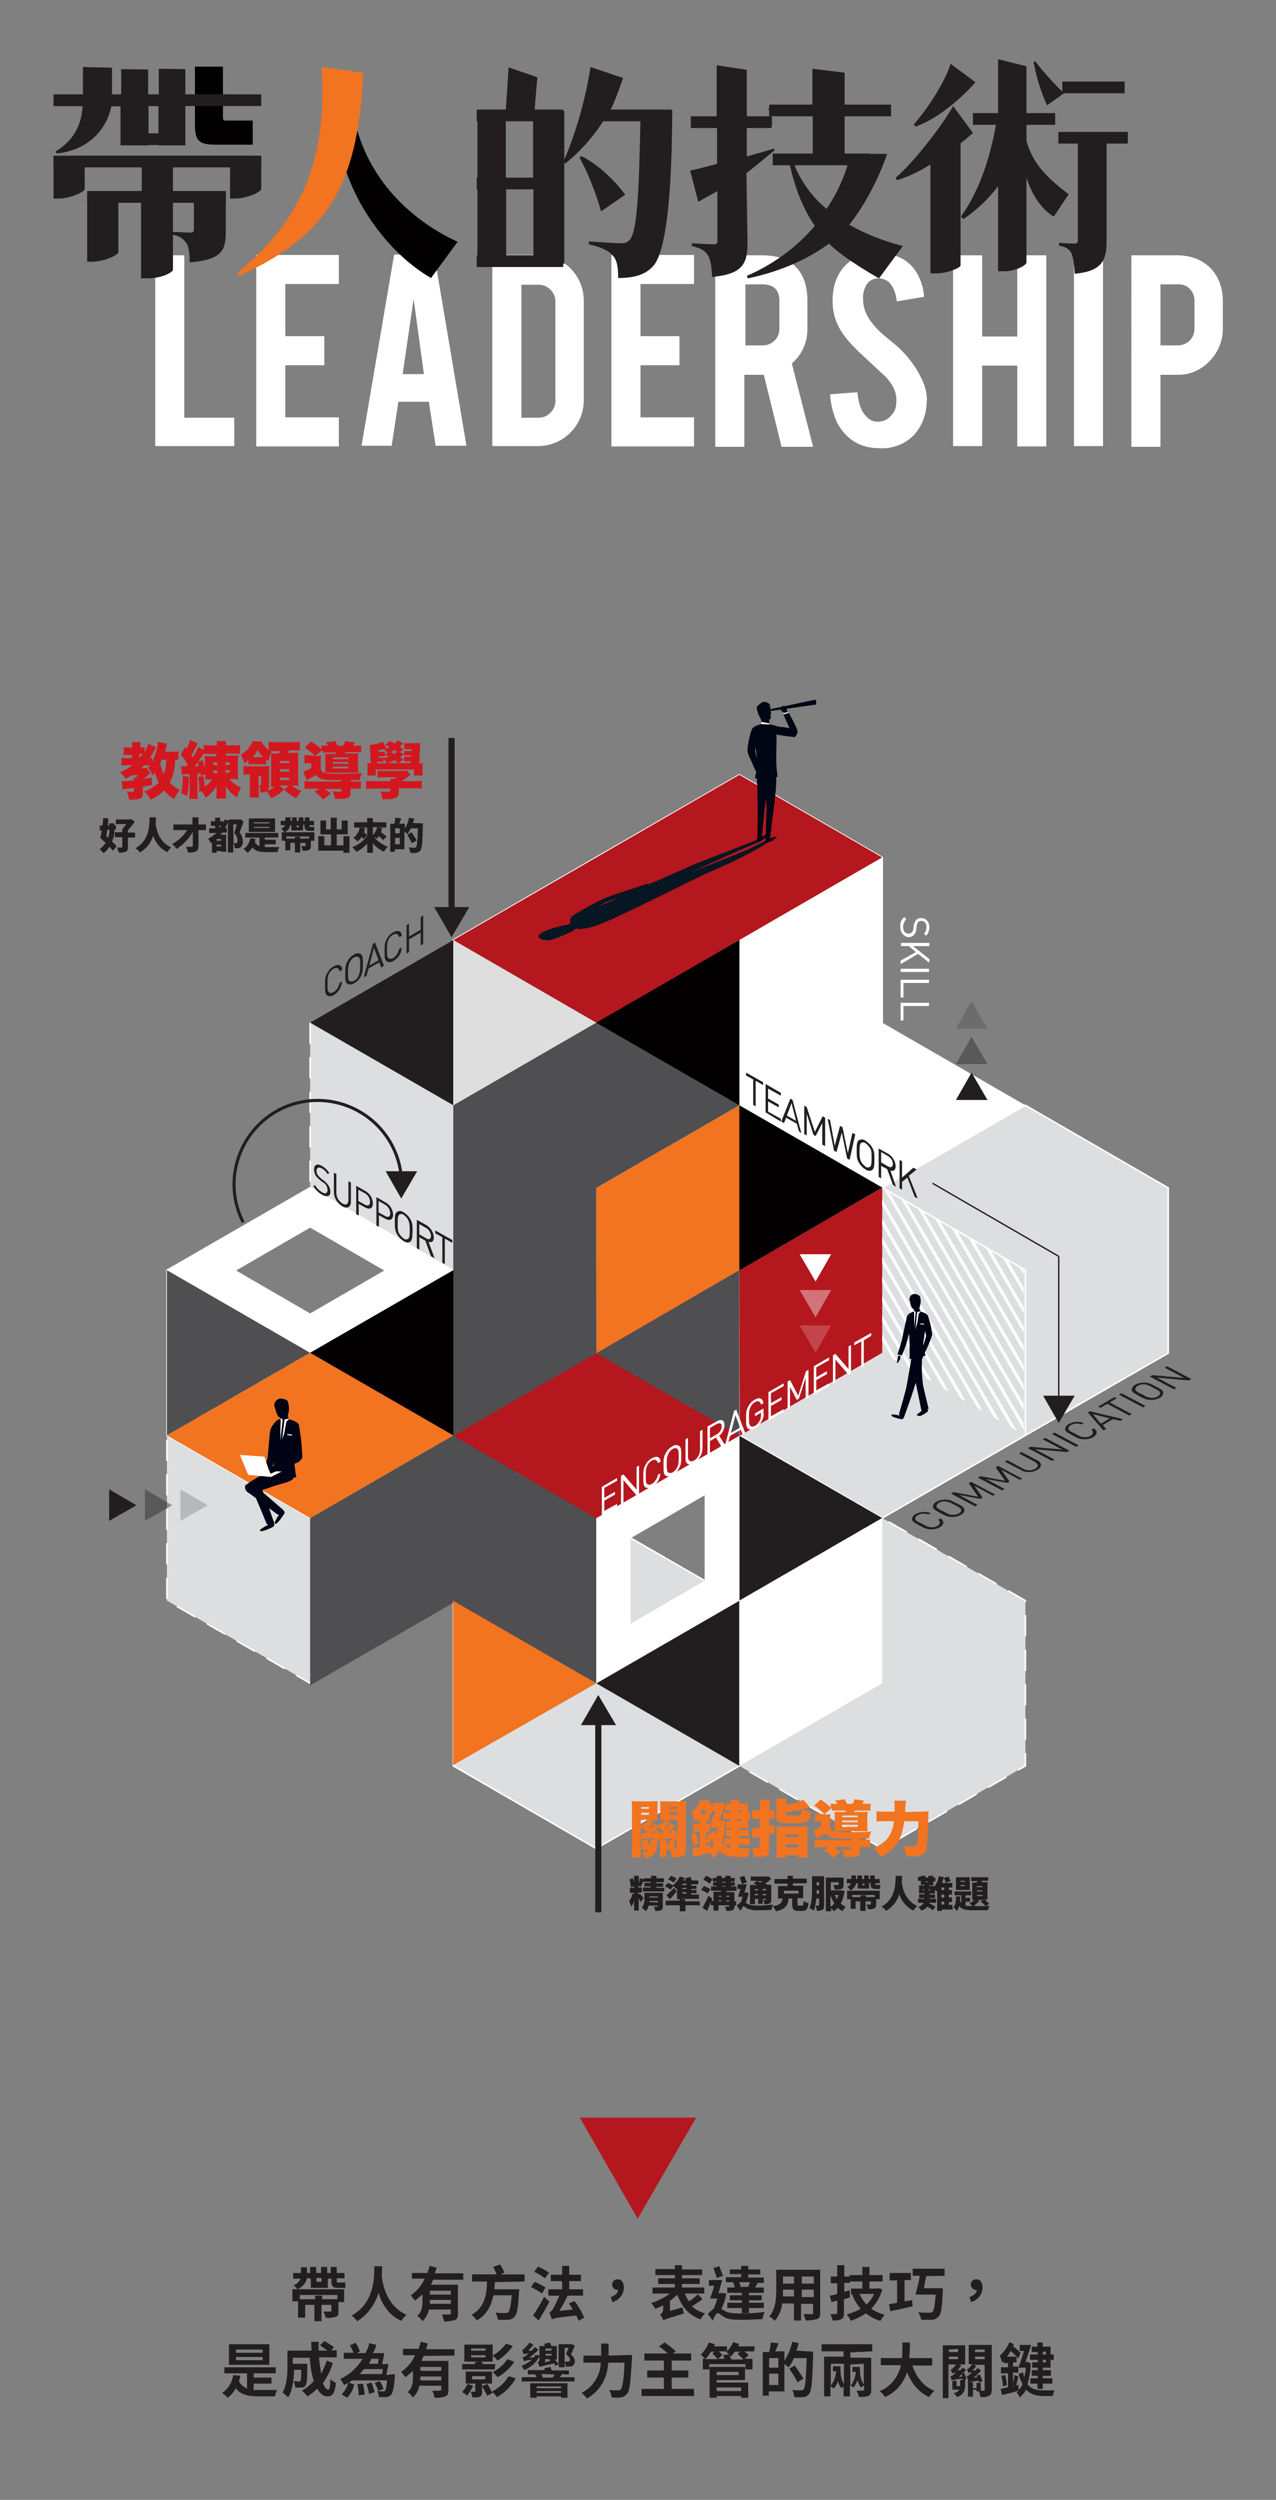 <?xml version="1.0" encoding="utf-8"?>
<!-- Generator: Adobe Illustrator 25.2.1, SVG Export Plug-In . SVG Version: 6.00 Build 0)  -->
<svg version="1.1" id="圖層_1" xmlns="http://www.w3.org/2000/svg" xmlns:xlink="http://www.w3.org/1999/xlink" x="0px" y="0px"
	 viewBox="0 0 360 705" style="enable-background:new 0 0 360 705;" xml:space="preserve">
<rect x="0" y="0" width="360" height="705" fill="#808080" stroke="none"/>
<style type="text/css">
	.st0{fill:#DDDEE0;}
	.st1{fill:none;stroke:#FFFFFF;stroke-width:0.436;stroke-miterlimit:10;}
	.st2{fill:#DDDEE0;stroke:#FFFFFF;stroke-width:0.436;stroke-miterlimit:10;}
	.st3{fill:none;stroke:#FFFFFF;stroke-width:0.376;stroke-miterlimit:10;}
	.st4{fill:#DDDEE0;stroke:#FFFFFF;stroke-width:0.436;stroke-miterlimit:10;stroke-dasharray:5.984,3.744;}
	.st5{fill:none;stroke:#FFFFFF;stroke-width:0.436;stroke-miterlimit:10;stroke-dasharray:5.984,3.744;}
	.st6{fill:#F27320;}
	.st7{fill:#B4171D;}
	.st8{fill:#4F4F51;}
	.st9{fill:#221E1F;}
	.st10{fill:#061623;}
	.st11{fill:#000613;}
	.st12{fill:#FFFFFF;}
	.st13{fill:#DEDEDE;}
	.st14{fill:#020000;}
	.st15{fill:#000414;}
	.st16{clip-path:url(#SVGID_2_);}
	.st17{fill:none;stroke:#FFFFFF;stroke-width:0.872;stroke-miterlimit:10;}
	.st18{fill:#D3171F;}
	.st19{fill:none;stroke:#221E1F;stroke-width:0.382;stroke-miterlimit:10;}
	.st20{opacity:0.4;fill:#FFFFFF;enable-background:new    ;}
	.st21{opacity:0.2;fill:#FFFFFF;enable-background:new    ;}
	.st22{opacity:0.4;fill:#221E1F;enable-background:new    ;}
	.st23{opacity:0.2;fill:#221E1F;enable-background:new    ;}
	.st24{fill:none;stroke:#221E1F;stroke-width:0.872;stroke-miterlimit:10;}
	.st25{fill:none;stroke:#221E1F;stroke-width:1.738;stroke-miterlimit:10;}
</style>
<g>
	<g id="圖層_1_2_">
		<g>
			<g>
				<path class="st0" d="M87.5,334.9v-46.6l40.4,23.3v46.5L87.5,334.9z"/>
				<polygon class="st1" points="168.2,241.8 208.6,218.5 248.9,241.8 248.9,288.4 208.6,311.7 168.2,288.4 				"/>
				<polygon class="st1" points="127.9,265.1 168.2,241.8 208.6,265.1 208.6,311.6 168.2,334.9 127.9,311.6 				"/>
				<polygon class="st1" points="168.2,335 208.6,311.7 248.9,335 248.9,381.6 208.6,404.8 168.2,381.6 				"/>
				<polygon class="st1" points="127.9,358.2 168.2,334.9 208.6,358.2 208.6,404.8 168.2,428.1 127.9,404.8 				"/>
				<polygon class="st2" points="248.9,335 289.3,311.7 329.6,335 329.6,381.6 289.3,404.8 248.9,381.6 				"/>
				<polygon class="st2" points="208.6,358.2 248.9,334.9 289.3,358.2 289.3,404.8 248.9,428.1 208.6,404.8 				"/>
				<polygon class="st3" points="168.2,428.1 208.6,404.8 248.9,428.1 248.9,474.7 208.6,498 168.2,474.7 				"/>
				<polygon class="st2" points="127.9,451.4 168.2,428.1 208.6,451.4 208.6,498 168.2,521.3 127.9,498 				"/>
				<polygon class="st3" points="127.9,404.8 168.2,381.5 208.6,404.8 208.6,451.4 168.2,474.7 127.9,451.4 				"/>
				<polygon class="st1" points="87.5,381.5 127.8,358.2 168.2,381.5 168.2,428.1 127.8,451.4 87.5,428.1 				"/>
				<polygon class="st4" points="47.1,404.8 87.5,381.5 127.8,404.8 127.8,451.4 87.5,474.7 47.1,451.4 				"/>
				<polygon class="st3" points="47.1,358.2 87.5,334.9 127.8,358.2 127.8,404.8 87.5,428.1 47.1,404.8 				"/>
				<polygon class="st4" points="208.6,451.4 248.9,428.1 289.3,451.4 289.3,498 248.9,521.3 208.6,498 				"/>
				<line class="st5" x1="87.5" y1="288.4" x2="87.5" y2="334.9"/>
				<polygon class="st6" points="208.6,311.7 168.2,335 168.3,381.6 208.6,358.2 				"/>
				<polygon class="st7" points="248.9,334.9 208.6,358.3 208.7,404.9 248.9,381.5 				"/>
				<polygon class="st8" points="47.1,358.2 87.5,381.5 47.1,404.8 				"/>
				<polygon class="st8" points="87.5,475.3 127.9,452 168.2,474.7 168.2,428.1 208.6,404.8 208.6,358.2 168.3,381.6 168.2,335 
					208.6,311.7 208.6,265.1 127.9,311.7 127.9,358.2 87.5,381.5 127.8,404.8 87.5,428.1 				"/>
				<polygon class="st9" points="168.2,474.7 208.6,498 208.6,451.4 248.9,428.1 208.6,404.9 208.6,451.4 				"/>
				<polygon class="st9" points="127.9,265.1 127.9,311.7 87.5,288.4 				"/>
				<polygon class="st7" points="127.9,265.1 168.2,288.4 208.6,265.1 248.9,241.8 208.6,218.5 				"/>
				<polygon class="st7" points="168.3,381.6 127.9,404.9 168.3,428.2 208.7,404.9 				"/>
				<path class="st10" d="M218.3,236.4c-0.4,0.2-2.5,2.2-11,6.3c-2.6,1.3-7.8,3.5-8.4,3.8c-5.1,2.4-26.1,13.1-30.9,14.6
					c-4.8,1.5-5.2,0.7-5.2,0.7s-0.5,0.2-0.7,0.3s-0.2,0.3-0.4,0.4c-1.1,0.6-5.5,2.5-6.5,2.6c-1.9,0.3-4.5-0.6-2.6-1.9
					c1.4-1,5.6-2.1,6.9-2.3c0.2,0,1.2-0.3,1.3-0.4c0.1,0,0.3-0.1,0.4-0.2c0,0-1.3-0.1,0.6-1.3c2-1.2,34.9-15.6,34.9-15.6l17.8-6.9
					l0.4,0.6l-9,3.9l-11.2,5.1l11.3-4.5l5.4-2.2l5-2.5L218.3,236.4z"/>
				<path class="st10" d="M160.9,260.1c-0.1-0.5,0-1,0.2-1.4c0.5-0.8,8.4-5,10-5.6c1.5-0.6,11.9-4,11.9-4l-0.3,1.2
					c0,0-8.4,2.9-10.6,3.7c-2.2,0.8-5.8,3.4-5.8,3.4l-2.2,2L160.9,260.1z"/>
				<path class="st11" d="M221.2,201c-0.2-0.1-0.4-0.2-0.6-0.4c-0.2-0.2-0.5-0.6-0.3-0.7c0.2,0,0.6,0.4,0.6,0.4
					c-0.1-0.2-0.2-0.4-0.2-0.6c0-0.3-0.1-0.6,0-0.6c0.1-0.1,0.1,0,0.2,0.1s0.2-0.3,0.3-0.1c0.2,0.2,0.2-0.2,0.3,0.1
					c0.1,0.2,0.2-0.1,0.3,0.2s0.1,0.6,0.2,0.9l0.3,0.7l-0.9,0.2L221.2,201z"/>
				<path class="st11" d="M211,212c0.5,1.6,1.2,3.2,1.9,4.8l1.1,2l1.5-0.1c0,0-1.4-3.2-1.7-4.1c-0.3-0.9-0.9-3.2-0.9-3.2
					s-0.4-1.1-0.8-1.2C211.5,210.1,211,212,211,212z"/>
				<polygon class="st12" points="214.1,218.8 214.2,219.1 215.3,219 215.3,218.7 				"/>
				<path class="st11" d="M216,237.5c0.2,0.1,0.3,0.1,0.5,0.1c0.8-0.2,1.5-0.5,2.1-1c0.5-0.4,0.7-0.7,0.4-0.7
					c-0.8,0.2-1.8,0.5-1.8,0.5L217,236l-1,0.4C216.1,236.3,215.8,237.4,216,237.5z"/>
				<path class="st11" d="M213.6,237.3c0.2,0.1,0.4,0.1,0.7,0c0.8-0.2,1.7-1.1,2.1-1.4c0.4-0.3,0.5-0.7,0.2-0.6
					c-0.6,0.1-1.1,0.3-1.6,0.6l-0.2-0.5l-1.2,0.5C213.7,236,213.5,237.3,213.6,237.3z"/>
				<path class="st11" d="M216,236.6l1.3-0.5c0,0,0.8-6.9,1-8.1c0-0.8-0.4-1.5-1.1-1.8c-0.7,1-1,2.2-1,3.4
					C216.2,230.6,216,236.6,216,236.6z"/>
				<path class="st11" d="M213.7,236l1.3-0.5c0,0,0.7-7.1,0.8-8.3c0-0.8-0.4-1.5-1.1-1.8c-0.7,1-1,2.2-0.9,3.5
					C213.8,229.9,213.7,236,213.7,236z"/>
				<path class="st11" d="M218.3,228c0,0,0.7-5.3,0.7-7.6c0-1,0-2-0.1-3l-3.6,0.7c0,0,0.9,4.7,0.8,6.6c0,0,0.2,3.9,0.3,4.4
					C216.3,229.6,218.3,228,218.3,228z"/>
				<path class="st11" d="M215.7,228.1c0,0,0.8-5.4,0.8-7.7s-0.1-3.8-0.1-3.8l-3,1.2c0,0,0.4,4.8,0.3,6.8c0,0,0.1,4.1,0.2,4.6
					C214,230,215.7,228.1,215.7,228.1z"/>
				<path class="st11" d="M217.4,199.1c-0.1,0.5-0.1,1,0,1.4c0.3,0.8,0,0.7,0,0.9c0,0.1,0.1,1.1,0,1.3s-0.4,0.2-0.4,0.2l0.1,1.7
					l-2.3,0.5l0.1-1.4l-0.1-0.4l0.7-3.4L217.4,199.1z"/>
				<path class="st11" d="M213.5,199.4c-0.1,1.3,1.3,3.7,1.3,3.7s1.7-0.1,1.8-0.3c0.1-0.4,0.1-0.9,0.1-1.3c-0.2-0.2-0.2-0.4-0.2-0.7
					c0.1-0.3,0.2-0.2,0.2-0.2c0.2,0.1,0.1,0.3,0.1,0.3l0.2-0.1c0-0.5,0-1,0-1.6c0-0.1,0.1-0.2,0.3-0.3c-0.4-0.8-1.3-1.1-2.2-0.9
					C214.5,198.4,213.9,198.8,213.5,199.4z"/>
				<path class="st11" d="M213,219.5c0,0,6.5-0.2,6.4-0.5c-0.3-1.7-0.4-3.4-0.4-5.1c0-2.7,0.2-6.1,0-7.2c-0.5-2.5-2.1-2.5-2.1-2.5
					s-1.6-0.3-2-0.1s-1.8,2.1-2,2.9c-0.3,0.8,0.7,6.5,0.8,7.6C213.8,215.6,213,219.5,213,219.5z"/>
				<path class="st11" d="M214.9,204.2c-1.2,0.2-2.5,0.8-2.8,1.5s-1.3,4.4-1.2,6.3c0,0,0.7,2.4,1.1,2.3c0.7-0.2,1.3-3.7,1.3-4.4
					s-0.2-2.9,0.2-3.4C214.1,205.8,214.5,205,214.9,204.2z"/>
				<path class="st11" d="M215.7,204.7c0.2,1.2-0.1,1.6,0.6,1.8c0.7,0.3,5.8,1.3,7.8,1.3c0,0,0.5-1.2,0.4-1.6
					c-0.2-0.7-3.5-1.2-4.2-1.2s-2.4-0.7-3.2-0.7C216.5,204.4,216.1,204.5,215.7,204.7z"/>
				<path class="st11" d="M225,206.2c-0.1-0.7-0.6-1.5-1.3-3l-1.1-2.1l-1.6,0.4c0,0,1.5,3.1,1.8,4.1c0.2,0.5,0.3,1,0.4,1.5
					c0,0,0.3,0.7,0.7,0.8C224.4,208,225.1,206.8,225,206.2z"/>
				<polygon class="st12" points="214.7,204.2 214.9,203.6 217.1,204 217.1,204.3 				"/>
				<polygon class="st12" points="222.5,201 222.3,200.8 221,201.1 221.1,201.4 				"/>
				<path class="st11" d="M217.3,200l0.1,0.5l12.8-1.8c0-0.2,0.1-0.4,0.1-0.7c0-0.2-0.1-0.5-0.2-0.7L217.3,200z"/>
				<polygon class="st13" points="127.9,265.1 127.9,311.7 168.2,288.4 				"/>
				<polygon class="st12" points="248.9,241.8 248.9,288.4 289.3,311.7 248.9,334.9 208.6,311.7 208.6,265.1 				"/>
				<polygon class="st6" points="127.8,451.4 127.8,497.8 168.2,474.7 				"/>
				<polygon class="st12" points="248.9,428.1 208.6,451.4 208.6,498 248.9,474.7 				"/>
				<path class="st12" d="M198.8,421.7v24.1l-20.9,12.1v-24.1L198.8,421.7 M208.6,404.9l-40.3,23.2v46.6l40.3-23.3V404.9z"/>
				<polygon class="st14" points="208.6,311.7 168.2,288.4 208.6,265.1 				"/>
				<polygon class="st14" points="208.6,311.7 248.9,334.9 208.6,358.3 				"/>
				<path class="st12" d="M87.5,346.2l20.9,12.1l-20.9,12.1l-20.9-12.1L87.5,346.2 M87.5,334.9l-40.4,23.3l40.4,23.3l40.4-23.3
					L87.5,334.9z"/>
				<polygon class="st6" points="47.1,404.8 87.5,428.1 127.9,404.8 87.5,381.5 				"/>
				<polygon class="st14" points="87.5,381.5 127.9,404.8 127.9,358.2 				"/>
				<polygon class="st12" points="81.4,413.3 81.3,413.6 80.1,413.4 80.2,413.2 				"/>
				<path class="st15" d="M80.3,426.4c0,0.2-0.1,0.4-0.1,0.5c-0.6,0.9-1.2,1.8-2,2.6c-0.6,0.4-0.8,0.2-0.7-0.1
					c0.3-0.8,0.7-1.5,1.2-2.2l-0.3-0.3l1.1-1.1C79.6,425.8,80.4,426.2,80.3,426.4z"/>
				<path class="st15" d="M80,425.9l-1.6,1.3c0,0-7.3-5.6-8.4-6.3c-0.7-0.4-1-1.2-0.8-2c0,0,1.5-0.8,3.4,0.6
					C73.4,420.2,80,425.9,80,425.9z"/>
				<path class="st15" d="M69.2,418.9c2.5-1.9,5.2-3.4,8.2-4.3c2.2-0.8,2.6-1.5,2.6-1.5l1.1,3.6c0,0-4.8,1.9-6.7,2.8
					c0,0-3.6,1.2-4.2,1.4C69.6,420.9,69.2,418.9,69.2,418.9z"/>
				<path class="st15" d="M77.4,430.2c-0.1,0.2-0.2,0.3-0.4,0.4c-0.9,0.5-1.9,0.9-3,1.2c-0.7,0-0.8-0.2-0.6-0.4
					c0.6-0.5,1.4-1,2.2-1.3l-0.1-0.4l1.5-0.4C77.1,429.3,77.5,430.1,77.4,430.2z"/>
				<path class="st15" d="M77.4,429.6l-2.1,0.3c0,0-3.5-8.6-4.1-9.6c-0.3-0.7-0.2-1.5,0.3-2.1c0,0,1.7,0.1,2.6,2.2
					C74.6,421.4,77.4,429.6,77.4,429.6z"/>
				<path class="st15" d="M71.3,419c2.3-2.2,5-3.8,8-4.8c1.1-0.5,2.4-0.6,3.6-0.3c0,0,0.6,1.9-0.1,3c-0.6,1.1-4.5,1.7-6.4,2.5
					c0,0-3.6,1.2-4.2,1.3C71.8,420.9,71.3,419,71.3,419z"/>
				<path class="st15" d="M81.3,399.6l-0.1-0.5c0.5-1.3,0.4-2.8-0.1-4.1c-0.6-0.4-1.3-0.6-2.1-0.6c-1,0.2-1.7,1.1-1.6,2.1
					c0.1,0.3,0.2,0.6,0.3,0.9c0.1,0.7,0.4,1.3,0.7,1.9c0.1,0.1,0.2,0.3,0.4,0.4c0.1,0,0.1,0,0.2,0l0.4,1.7l2.1-0.6L81.3,399.6z"/>
				<path class="st15" d="M83.6,416.7c0,0-6.6-1.8-6.5-2.1c0.1-0.6,0.2-2,0.3-4.3c0.1-2.8-0.7-6.6-0.4-7.7c0.6-2.5,2.3-2.5,2.3-2.5
					s1.6-0.3,2.1,0c0.5,0.2,1.7,2.2,2,3.1s-0.1,6.9-0.3,7.9C82.8,412.2,83.6,416.7,83.6,416.7z"/>
				<path class="st15" d="M73.7,413.9c-0.1,0-2.6,1.3-2.4,1.5c0.1,0.1,0.2,0.2,0.3,0.1l0,0c0,0,0.1,0.1,0.2,0.1s0.2,0,0.2-0.1h0.3
					c0.2-0.1,0.5-0.2,0.7-0.4c0,0-0.5,0.4-0.4,0.4s1-0.5,1-0.5l0.7-0.7L73.7,413.9z"/>
				<path class="st15" d="M78.2,408.4c0,0-0.7,2.7-1,4.3c-0.3,1.6-3,2.4-3,2.4l-0.7-1.3c0,0,1.7-1.3,1.9-2.3
					c0.3-1.3,0.6-7.3,0.9-8.3s1.4-2.4,1.9-2.6S78.2,408.4,78.2,408.4z"/>
				<polygon class="st12" points="74.2,415 74,415.1 73.3,413.9 73.6,413.8 				"/>
				<polygon class="st12" points="80.8,400.9 80.2,404.2 79.1,407.4 79.1,403.2 79.2,400.6 79.1,400.2 79.1,400 80.1,400.3 
					81.4,400.1 81.5,400.3 				"/>
				
					<rect x="81.7" y="403.9" transform="matrix(0.146 -0.989 0.989 0.146 -330.319 426.519)" class="st12" width="0.3" height="1.3"/>
				<path class="st15" d="M79.7,400.1v0.8c0,0,0.5,0.1,0.5,0c0-0.3,0.1-0.5,0.2-0.8H79.7z"/>
				<polygon class="st15" points="79.7,400.9 78.8,408.7 78.8,409.6 79.3,408.5 80.2,400.9 				"/>
				<polygon class="st12" points="70,415.9 76.5,416.5 74.6,410.8 67.7,410.3 				"/>
				<path class="st12" d="M79.5,415c-0.1,0-3,1.5-3,1.5l-6.5-0.6l3.5-1.3L79.5,415z"/>
				<path class="st15" d="M84.4,412.2c0,0-3.1,1.5-4.5,2c-1.5,0.5-3.6,1.4-3.6,1.4l-0.6-1.6c0,0,4.2-1.6,5.1-2.1s2.5-1.5,2.5-1.5
					s1.5-0.5,1.9-0.3S84.4,412.2,84.4,412.2z"/>
				<path class="st15" d="M81.5,400.3c1.2,0.2,2.6,0.8,2.8,1.5c0.6,3.1,0.9,6.2,1,9.3c0,0-0.9,1.3-1.3,1.2c-0.8-0.2-1-4.1-1-4.8
					c0-0.7,0.3-3-0.2-3.4S81.5,400.3,81.5,400.3z"/>
				<g>
					<g>
						<defs>
							<polygon id="SVGID_1_" points="248.9,334.9 248.9,381.5 288.8,404.6 288.8,358.2 							"/>
						</defs>
						<clipPath id="SVGID_2_">
							<use xlink:href="#SVGID_1_"  style="overflow:visible;"/>
						</clipPath>
						<g class="st16">
							<line class="st17" x1="269.9" y1="304.2" x2="336.4" y2="418.7"/>
							<line class="st17" x1="267.5" y1="305.4" x2="333.9" y2="419.8"/>
							<line class="st17" x1="265" y1="306.6" x2="331.4" y2="421"/>
							<line class="st17" x1="262.5" y1="307.8" x2="328.9" y2="422.2"/>
							<line class="st17" x1="260" y1="309" x2="326.5" y2="423.4"/>
							<line class="st17" x1="257.6" y1="310.2" x2="324" y2="424.6"/>
							<line class="st17" x1="255.1" y1="311.4" x2="321.5" y2="425.8"/>
							<line class="st17" x1="252.6" y1="312.6" x2="319" y2="427"/>
							<line class="st17" x1="250.1" y1="313.8" x2="316.6" y2="428.2"/>
							<line class="st17" x1="247.6" y1="315" x2="314.1" y2="429.4"/>
							<line class="st17" x1="245.2" y1="316.2" x2="311.6" y2="430.6"/>
							<line class="st17" x1="242.7" y1="317.4" x2="309.1" y2="431.8"/>
							<line class="st17" x1="240.2" y1="318.6" x2="306.6" y2="433"/>
							<line class="st17" x1="237.7" y1="319.8" x2="304.2" y2="434.2"/>
							<line class="st17" x1="235.2" y1="321" x2="301.7" y2="435.4"/>
							<line class="st17" x1="232.8" y1="322.1" x2="299.2" y2="436.6"/>
							<line class="st17" x1="230.3" y1="323.3" x2="296.7" y2="437.8"/>
							<line class="st17" x1="227.8" y1="324.5" x2="294.2" y2="439"/>
							<line class="st17" x1="225.3" y1="325.7" x2="291.8" y2="440.2"/>
							<line class="st17" x1="222.8" y1="326.9" x2="289.3" y2="441.4"/>
							<line class="st17" x1="220.4" y1="328.1" x2="286.8" y2="442.6"/>
							<line class="st17" x1="217.9" y1="329.3" x2="284.3" y2="443.8"/>
							<line class="st17" x1="215.4" y1="330.5" x2="281.8" y2="445"/>
							<line class="st17" x1="212.9" y1="331.7" x2="279.4" y2="446.2"/>
							<line class="st17" x1="210.4" y1="332.9" x2="276.9" y2="447.4"/>
							<line class="st17" x1="208" y1="334.1" x2="274.4" y2="448.6"/>
							<line class="st17" x1="205.5" y1="335.3" x2="271.9" y2="449.8"/>
						</g>
					</g>
				</g>
				<path class="st15" d="M263,376.3c-0.4,1.4-0.9,2.7-1.5,4c-0.6,1.1-1.3,2.9-1.3,2.9l-0.9-0.6c0,0,1.3-3.3,1.5-4.1
					c0.3-0.8,0.7-2.7,0.7-2.7s0.3-0.9,0.6-1S263,376.3,263,376.3z"/>
				<polygon class="st12" points="260,382 259.9,382.3 259,382.1 259,382 				"/>
				<path class="st15" d="M254.7,400.2c-0.1,0-0.3,0.1-0.4,0c-0.9-0.1-1.7-0.4-2.5-0.7c-0.4-0.3-0.4-0.6-0.1-0.6
					c0.7,0,1.4,0.1,2,0.3l0.2-0.3l1.1,0.5C255,399.4,254.9,400.1,254.7,400.2z"/>
				<path class="st15" d="M261.8,397.6c0.1,0.1,0,0.4-0.1,0.5c-0.6,0.5-1.3,0.9-2,1.2c-0.5,0.1-1.2-0.2-1-0.4
					c0.6-0.5,1.2-0.9,1.8-1.3l-0.1-0.8l0.7,0.1C261.3,397.2,261.6,397.4,261.8,397.6z"/>
				<path class="st15" d="M255,399.8l-1.4-0.9c0,0,2.1-7.2,2.2-8.1c0.1-0.6,0.6-1.1,1.3-1.2c0.7,0.7,0.9,1.8,0.5,2.7
					C257.4,393.2,255,399.8,255,399.8z"/>
				<path class="st15" d="M262,397.3l-2,0.7c0,0-1.6-8.1-1.9-9.1c-0.5-1.7,0.9-1.7,0.9-1.7c0.7,0.7,1.2,1.7,1.3,2.7
					C260.4,390.9,262,397.3,262,397.3z"/>
				<path class="st15" d="M255.8,390.8c0,0,0.8-4.5,1.1-6.3c0.2-0.8,0.2-1.6,0.2-2.4l2.9,0.9c0,0-1,4-1.3,5.7c0,0-0.9,3.2-1.1,3.6
					S255.8,390.8,255.8,390.8z"/>
				<path class="st15" d="M258.2,389.1c-0.4-1.8-0.7-3.6-0.9-5.5c-0.1-1.9-0.2-3.2-0.2-3.2l3.1,1c0,0-0.2,4-0.1,5.7
					c0,0,0.3,3.1,0.2,3.6C260.4,391.1,258.2,389.1,258.2,389.1z"/>
				<path class="st15" d="M259.4,369.2v-0.4c0.4-1.1,0.5-2.2,0.1-3.3c-0.5-0.4-1-0.6-1.6-0.6c-0.8,0.1-1.4,0.8-1.3,1.7
					c0.1,0.2,0.2,0.5,0.2,0.7c0.1,0.5,0.2,1.1,0.5,1.5c0.1,0.1,0.2,0.2,0.3,0.3c0,0,0.1,0,0.2,0l0.2,1.3l1.9-0.2L259.4,369.2z"/>
				<path class="st15" d="M261.1,382.3c0,0-4.5,1.1-4.5,0.9c0.1-0.5,0-3.2,0-5.1c0-2.3-0.7-5.3-0.5-6.2c0.4-2.1,1.8-2,1.8-2
					c0.6-0.1,1.1-0.2,1.7-0.1c0.7,0.7,1.3,1.5,1.7,2.4c0.2,0.7-0.7,5.4-0.8,6.3S261.1,382.3,261.1,382.3z"/>
				<path class="st15" d="M253.5,382.1c0,0.1-0.6,2.3-0.4,2.3c0.1,0,0.2,0,0.2-0.2l0,0h0.1c0.1,0,0.1-0.2,0.1-0.2l0.1-0.2
					c0.1-0.2,0.1-0.4,0.1-0.6c0,0,0,0.5,0.1,0.5c0.1-0.1,0.2-0.9,0.2-0.9V382L253.5,382.1z"/>
				<path class="st15" d="M259.5,369.9c1,0.1,2.1,0.6,2.3,1.2c0.6,1.7,1,3.4,1.2,5.2c0,0-0.5,2-0.9,1.9c-0.6-0.2-1.2-3-1.2-3.6
					s0.1-2.4-0.2-2.8C260.2,371.2,259.8,370.5,259.5,369.9z"/>
				<path class="st15" d="M257.1,374.2c-0.5,1.3-0.9,2.7-1.2,4.1c-0.4,1.4-0.9,2.7-1.5,4l-1.2-0.3c0,0,1.3-3.9,1.4-4.8
					c0.2-1.1,1.3-6,1.3-6s0.5-0.8,0.9-0.9S257.1,374.2,257.1,374.2z"/>
				<polygon class="st12" points="254.4,382.3 254.4,382.5 253.3,382.2 253.4,382 				"/>
				<polygon class="st12" points="259.2,370.5 258.8,373.1 258,375.7 257.9,372.3 257.9,370.2 257.8,369.9 257.8,369.7 258.6,370 
					259.7,369.8 259.7,369.9 				"/>
				<polygon class="st12" points="260.6,373.6 259.6,373.4 259.6,373.2 260.7,373.3 				"/>
				<path class="st15" d="M258.3,369.8v0.7c0,0,0.4,0.1,0.4,0c0-0.2,0.1-0.4,0.2-0.6L258.3,369.8z"/>
				<polygon class="st15" points="258.3,370.5 257.7,376.7 257.7,377.5 258.1,376.6 258.7,370.5 				"/>
			</g>
		</g>
		<path class="st9" d="M90.8,336.9c-1-0.6-1.8-1.4-2.4-2.4l0.5-0.3c0.4,0.8,1.1,1.5,1.9,2c1,0.6,1.6,0.4,1.6-0.6
			c0-0.4-0.1-0.8-0.3-1.2c-0.2-0.4-0.5-0.7-0.9-0.9l-0.8-0.6c-0.5-0.4-0.9-0.8-1.3-1.3c-0.3-0.5-0.5-1.2-0.5-1.8
			c0-1.3,0.9-1.8,2.2-1c0.9,0.5,1.6,1.2,2.1,2l-0.5,0.3c-0.4-0.7-0.9-1.2-1.6-1.6c-0.9-0.5-1.5-0.2-1.5,0.7c0,0.4,0.1,0.8,0.3,1.1
			c0.3,0.4,0.6,0.7,0.9,1l0.8,0.6c0.5,0.3,0.9,0.8,1.3,1.3c0.4,0.6,0.6,1.2,0.6,1.9C93.2,337.4,92.2,337.7,90.8,336.9z"/>
		<path class="st9" d="M96.6,340.2c-1.5-0.9-2.4-2.4-2.4-4.1v-5.4l0.7,0.4v5.3c0,1.2,0.6,2.3,1.7,3c1,0.6,1.7,0.2,1.7-1v-5.3
			l0.7,0.4v5.4C99,340.4,98,341,96.6,340.2z"/>
		<path class="st9" d="M103,340.5l-1.8-1v3.3l-0.7-0.4v-8l2.6,1.5c1.3,0.7,2.1,2.1,2.1,3.6C105.1,340.8,104.3,341.2,103,340.5z
			 M102.9,336.5l-1.8-1v3.2l1.8,1c0.9,0.5,1.5,0.3,1.5-0.8C104.4,337.9,103.8,337,102.9,336.5L102.9,336.5z"/>
		<path class="st9" d="M108.7,343.7l-1.8-1v3.3l-0.7-0.4v-8l2.6,1.5c1.3,0.7,2.1,2.1,2.1,3.6C110.8,344,109.9,344.4,108.7,343.7z
			 M108.6,339.7l-1.8-1v3.2l1.8,1c0.9,0.5,1.5,0.3,1.5-0.8C110,341.1,109.5,340.2,108.6,339.7L108.6,339.7z"/>
		<path class="st9" d="M115.7,350.2c-0.6,0.3-1.3,0.2-1.8-0.2c-0.7-0.4-1.4-1.1-1.8-1.8c-0.7-1.1-0.7-1.9-0.7-3.6s0-2.5,0.7-2.9
			c0.6-0.3,1.3-0.2,1.8,0.2c0.7,0.4,1.4,1.1,1.8,1.8c0.7,1.1,0.7,1.9,0.7,3.6C116.3,349,116.3,349.8,115.7,350.2z M115.1,343.9
			c-0.3-0.5-0.7-0.9-1.2-1.3c-0.3-0.3-0.8-0.3-1.2-0.1c-0.4,0.3-0.5,0.8-0.5,2.5s0,2.2,0.5,3c0.3,0.5,0.7,0.9,1.2,1.3
			c0.4,0.3,0.8,0.3,1.2,0.1c0.4-0.3,0.5-0.8,0.5-2.4S115.5,344.7,115.1,343.9L115.1,343.9z"/>
		<path class="st9" d="M121.6,354.3l-1.6-4.4l-1.7-1v3.5l-0.7-0.4v-8l2.7,1.5c1.2,0.7,2,2,2.1,3.4c0,1.2-0.6,1.6-1.5,1.3l1.7,4.6
			L121.6,354.3z M120.2,346.3l-1.9-1.1v2.9l1.9,1.1c0.8,0.5,1.4,0.3,1.4-0.7C121.5,347.6,121,346.7,120.2,346.3L120.2,346.3z"/>
		<path class="st9" d="M125.5,349.3v7.2l-0.7-0.4v-7.2l-2-1.1V347l4.8,2.7v0.8L125.5,349.3z"/>
		<path class="st9" d="M213.2,304.8v7.2l-0.7-0.4v-7.2l-2-1.1v-0.8l4.8,2.7v0.8L213.2,304.8z"/>
		<path class="st9" d="M216,313.7v-8l4.3,2.5v0.8l-3.6-2v2.8l3,1.7v0.8l-3-1.7v2.9l3.6,2v0.8L216,313.7z"/>
		<path class="st9" d="M225.4,319l-0.6-2.1l-3-1.7l-0.6,1.5l-0.8-0.4l2.6-6.5l0.6,0.4l2.5,9.4L225.4,319z M223.3,311.1l-1.3,3.5
			l2.6,1.5L223.3,311.1z"/>
		<path class="st9" d="M232,322.8v-6.1l-1.9,3.7l-0.6-0.4l-1.9-5.9v6.1l-0.7-0.4v-8l0.7,0.4l2.3,7l2.2-4.4l0.7,0.4v8L232,322.8z"/>
		<path class="st9" d="M239.7,327.1l-0.7-0.4l-1.5-7.3l-1.5,5.5l-0.7-0.4l-1.8-9l0.7,0.4l1.3,7.2l1.5-5.6l0.7,0.4l1.5,7.3l1.3-5.7
			l0.8,0.4L239.7,327.1z"/>
		<path class="st9" d="M246,330c-0.6,0.3-1.3,0.2-1.8-0.2c-0.7-0.4-1.4-1.1-1.8-1.8c-0.7-1.1-0.7-1.9-0.7-3.6s0-2.5,0.7-2.9
			c0.6-0.3,1.3-0.2,1.8,0.2c0.7,0.5,1.4,1.1,1.8,1.8c0.7,1.1,0.7,1.9,0.7,3.6C246.7,328.8,246.6,329.6,246,330z M245.4,323.7
			c-0.3-0.5-0.7-0.9-1.2-1.3c-0.4-0.3-0.8-0.3-1.2-0.1c-0.4,0.3-0.5,0.8-0.5,2.4s0.1,2.2,0.5,3c0.3,0.5,0.7,0.9,1.2,1.3
			c0.3,0.3,0.8,0.3,1.2,0.1c0.4-0.3,0.5-0.8,0.5-2.5C245.9,325,245.9,324.4,245.4,323.7z"/>
		<path class="st9" d="M251.9,334.1l-1.6-4.4l-1.7-0.9v3.5l-0.7-0.4v-8l2.7,1.5c1.2,0.7,2,2,2.1,3.4c0,1.2-0.6,1.6-1.5,1.3l1.6,4.6
			L251.9,334.1z M250.5,326l-1.9-1.1v2.9l1.9,1.1c0.8,0.5,1.4,0.3,1.4-0.7C251.9,327.3,251.3,326.5,250.5,326L250.5,326z"/>
		<path class="st9" d="M258.1,337.6l-2.1-5.5l-1.5,1.2v2.2l-0.7-0.4v-8l0.7,0.4v4.6l3.2-2.8l0.9,0.5l-2.2,1.8l2.5,6.3L258.1,337.6z"
			/>
		<path class="st12" d="M169.8,427.3v-8l4.3-2.5v0.8l-3.6,2v2.8l3-1.7v0.8l-3,1.7v2.9l3.6-2v0.8L169.8,427.3z"/>
		<path class="st12" d="M179.6,421.7l-3.7-4.3v6.4l-0.7,0.4v-8l0.7-0.4l3.7,4.3v-6.4l0.7-0.4v8L179.6,421.7z"/>
		<path class="st12" d="M184,419.3c-0.5,0.4-1.2,0.4-1.8,0.2c-0.7-0.4-0.7-1.2-0.7-2.9s0-2.5,0.7-3.6c0.4-0.8,1-1.4,1.8-1.8
			c1.3-0.7,2.2-0.4,2.4,1l-0.8,0.4c-0.2-0.9-0.8-1.2-1.7-0.7c-0.5,0.3-0.9,0.7-1.2,1.2c-0.4,0.8-0.5,1.3-0.5,3s0,2.2,0.5,2.5
			c0.4,0.2,0.9,0.1,1.2-0.1c0.9-0.6,1.5-1.5,1.7-2.6l0.7-0.4C186.2,417.1,185.4,418.4,184,419.3z"/>
		<path class="st12" d="M191.5,414.2c-0.4,0.8-1,1.4-1.8,1.8c-0.5,0.4-1.2,0.4-1.8,0.2c-0.7-0.4-0.7-1.2-0.7-2.9s0-2.5,0.7-3.6
			c0.4-0.8,1-1.4,1.8-1.8c0.5-0.4,1.2-0.5,1.8-0.2c0.7,0.4,0.7,1.2,0.7,2.9S192.2,413,191.5,414.2z M191,408.5
			c-0.4-0.2-0.9-0.1-1.2,0.1c-0.5,0.3-0.9,0.7-1.2,1.3c-0.4,0.8-0.5,1.3-0.5,3s0.1,2.2,0.5,2.4c0.4,0.2,0.9,0.1,1.2-0.1
			c0.5-0.3,0.9-0.7,1.2-1.3c0.4-0.8,0.5-1.3,0.5-3S191.4,408.8,191,408.5z"/>
		<path class="st12" d="M195.8,412.6c-1.4,0.8-2.4,0.3-2.4-1.3v-5.4l0.7-0.4v5.3c0,1.2,0.7,1.6,1.7,1.1c1-0.6,1.7-1.8,1.7-3v-5.3
			l0.7-0.4v5.4C198.1,410.2,197.2,411.7,195.8,412.6z"/>
		<path class="st12" d="M203.6,408.1l-1.6-2.7l-1.7,1v3.5l-0.7,0.4v-8l2.7-1.5c1.2-0.7,2.1-0.3,2.1,1.1c0,1.2-0.6,2.3-1.5,3l1.7,2.7
			L203.6,408.1z M202.2,401.6l-1.9,1.1v2.9l1.9-1.1c0.8-0.4,1.4-1.3,1.4-2.3C203.6,401.3,203,401.2,202.2,401.6z"/>
		<path class="st12" d="M209.6,404.7l-0.6-1.5l-3,1.7l-0.6,2.1l-0.8,0.4l2.5-9.5l0.6-0.4l2.5,6.5L209.6,404.7z M207.5,399.1l-1.3,5
			l2.6-1.5L207.5,399.1z"/>
		<path class="st12" d="M214.9,400.8c-0.4,0.8-1.1,1.5-1.9,2c-0.5,0.4-1.2,0.4-1.8,0.2c-0.7-0.4-0.7-1.2-0.7-2.9s0-2.5,0.7-3.6
			c0.4-0.8,1-1.4,1.8-1.8c1.3-0.8,2.2-0.3,2.4,1l-0.7,0.4c-0.2-0.9-0.8-1.2-1.7-0.7c-0.5,0.3-0.9,0.7-1.2,1.3
			c-0.4,0.8-0.5,1.3-0.5,3s0.1,2.2,0.5,2.5c0.4,0.2,0.9,0.1,1.2-0.1c0.6-0.3,1-0.8,1.3-1.4c0.3-0.5,0.4-1.1,0.4-1.7v-0.6l-1.7,1
			v-0.8l2.4-1.4v1.3C215.6,399.2,215.3,400,214.9,400.8z"/>
		<path class="st12" d="M216.8,400.6v-8l4.3-2.5v0.8l-3.6,2v2.8l3-1.7v0.8l-3,1.7v2.9l3.6-2v0.8L216.8,400.6z"/>
		<path class="st12" d="M227.3,394.5v-6l-1.9,5.9l-0.6,0.4l-1.9-3.7v6.1l-0.7,0.4v-8l0.7-0.4l2.3,4.4l2.2-6.9l0.7-0.4v8L227.3,394.5
			z"/>
		<path class="st12" d="M229.6,393.3v-8l4.3-2.5v0.8l-3.6,2v2.8l3-1.7v0.8l-3,1.7v2.9l3.6-2v0.8L229.6,393.3z"/>
		<path class="st12" d="M239.4,387.7l-3.7-4.3v6.4l-0.7,0.4v-8l0.7-0.4l3.7,4.3v-6.4l0.7-0.4v8L239.4,387.7z"/>
		<path class="st12" d="M243.7,378v7.2l-0.7,0.4v-7.3l-2,1.1v-0.8l4.8-2.7v0.8L243.7,378z"/>
		<path class="st9" d="M94.2,280.6c-0.5,0.4-1.2,0.4-1.8,0.2c-0.7-0.4-0.7-1.2-0.7-2.9c0-1.7,0-2.5,0.7-3.6c0.4-0.8,1-1.4,1.8-1.8
			c1.3-0.7,2.2-0.4,2.4,1l-0.8,0.4c-0.2-0.9-0.8-1.2-1.7-0.7c-0.5,0.3-0.9,0.7-1.2,1.2c-0.4,0.8-0.5,1.3-0.5,3s0,2.2,0.5,2.5
			c0.4,0.2,0.9,0.1,1.2-0.1c0.9-0.6,1.5-1.5,1.7-2.6l0.7-0.4C96.4,278.4,95.5,279.8,94.2,280.6z"/>
		<path class="st9" d="M101.7,275.5c-0.4,0.8-1,1.4-1.8,1.8c-0.5,0.4-1.2,0.4-1.8,0.2c-0.7-0.4-0.7-1.2-0.7-2.9s0-2.5,0.7-3.6
			c0.4-0.8,1-1.4,1.8-1.8c0.5-0.4,1.2-0.5,1.8-0.2c0.7,0.4,0.7,1.2,0.7,2.9S102.3,274.4,101.7,275.5z M101.1,269.9
			c-0.4-0.2-0.9-0.1-1.2,0.1c-0.5,0.3-0.9,0.7-1.2,1.3c-0.4,0.8-0.5,1.3-0.5,3s0,2.2,0.5,2.4c0.4,0.2,0.9,0.1,1.2-0.1
			c0.5-0.3,0.9-0.7,1.2-1.3c0.4-0.8,0.5-1.3,0.5-3S101.6,270.1,101.1,269.9L101.1,269.9z"/>
		<path class="st9" d="M107.6,272.9l-0.6-1.5l-3,1.7l-0.6,2.1l-0.8,0.4l2.6-9.4l0.6-0.4l2.5,6.5L107.6,272.9z M105.5,267.3l-1.3,5
			l2.6-1.5L105.5,267.3z"/>
		<path class="st9" d="M111,271c-0.5,0.4-1.2,0.4-1.8,0.2c-0.7-0.4-0.7-1.2-0.7-2.9c0-1.7,0-2.5,0.7-3.6c0.4-0.8,1-1.4,1.8-1.8
			c1.3-0.7,2.2-0.4,2.4,1l-0.8,0.4c-0.2-0.9-0.8-1.2-1.7-0.7c-0.5,0.3-0.9,0.7-1.2,1.2c-0.4,0.8-0.5,1.3-0.5,3s0,2.2,0.5,2.5
			c0.4,0.2,0.8,0.1,1.2-0.1c0.9-0.6,1.5-1.5,1.7-2.6l0.7-0.4C113.3,268.8,112.4,270.2,111,271z"/>
		<path class="st9" d="M118.7,266.6V263l-3.3,1.9v3.6l-0.7,0.4v-8l0.7-0.4v3.6l3.3-1.9v-3.6l0.7-0.4v8L118.7,266.6z"/>
		<path class="st9" d="M265.2,430.7c-0.7,0.4-1.6,0.6-2.4,0.6c-1.3,0-1.9-0.3-3.4-1.1c-1.4-0.8-2.1-1.1-2.1-1.8
			c0.1-0.6,0.4-1.1,1-1.4c1.3-0.7,2.9-0.8,4.3-0.3l-0.7,0.4c-1-0.4-2-0.3-3,0.2c-0.4,0.2-0.6,0.5-0.7,0.9c0,0.5,0.4,0.8,1.9,1.5
			c1.4,0.8,1.9,1,2.8,1c0.6,0,1.1-0.1,1.6-0.4c0.8-0.5,0.9-1.1,0.2-1.7l0.7-0.4C266.5,429,266.3,430,265.2,430.7z"/>
		<path class="st9" d="M272.1,425.8c0,0.6-0.4,1.1-1,1.4c-0.7,0.4-1.6,0.6-2.4,0.6c-1.3,0-1.9-0.3-3.4-1.1c-1.4-0.8-2.1-1.1-2.1-1.8
			c0.1-0.6,0.4-1.1,1-1.4c0.7-0.4,1.6-0.6,2.4-0.6c1.3,0,1.9,0.3,3.4,1.1C271.4,424.7,272.1,425.1,272.1,425.8z M266.5,423.4
			c-0.6,0-1.1,0.1-1.6,0.4c-0.4,0.2-0.6,0.5-0.7,0.9c0,0.5,0.4,0.8,1.9,1.5c1.4,0.8,1.9,1,2.8,1c0.6,0,1.1-0.1,1.6-0.4
			c0.4-0.2,0.6-0.5,0.7-0.9c0-0.5-0.4-0.8-1.9-1.5C267.9,423.6,267.3,423.4,266.5,423.4z"/>
		<path class="st9" d="M280.1,421.8l-5.2-2.8l2.3,3.3l-0.6,0.4l-6-1.1l5.2,2.8l-0.7,0.4l-6.8-3.6l0.7-0.4l7,1.3l-2.7-3.8l0.7-0.4
			l6.8,3.6L280.1,421.8z"/>
		<path class="st9" d="M287.7,417.3l-5.2-2.8l2.3,3.3l-0.6,0.4l-6-1.1l5.2,2.8l-0.7,0.4l-6.8-3.6l0.7-0.4l7,1.3l-2.7-3.8l0.7-0.4
			l6.8,3.6L287.7,417.3z"/>
		<path class="st9" d="M292.7,414.5c-1.4,0.8-3.2,0.9-4.6,0.1l-4.6-2.4l0.7-0.4l4.5,2.4c1,0.6,2.3,0.6,3.4,0c1-0.6,0.9-1.3-0.1-1.9
			l-4.5-2.4l0.7-0.4l4.6,2.4C294,412.6,294,413.7,292.7,414.5z"/>
		<path class="st9" d="M301,409.5l-9-0.8l5.5,2.9l-0.7,0.4l-6.8-3.6l0.7-0.4l9,0.8l-5.5-2.9l0.7-0.4l6.8,3.6L301,409.5z"/>
		<path class="st9" d="M303.6,408l-6.8-3.6l0.7-0.4l6.8,3.6L303.6,408z"/>
		<path class="st9" d="M308.4,405.3c-0.7,0.4-1.6,0.6-2.4,0.6c-1.3,0-1.9-0.3-3.4-1.1c-1.4-0.8-2.1-1.1-2.1-1.8
			c0.1-0.6,0.4-1.1,1-1.4c1.3-0.7,2.9-0.8,4.3-0.3l-0.7,0.4c-1-0.4-2-0.3-3,0.2c-0.4,0.2-0.6,0.5-0.7,0.9c0,0.5,0.4,0.8,1.9,1.5
			c1.4,0.8,1.9,1,2.8,1c0.6,0,1.1-0.1,1.6-0.4c0.8-0.5,0.9-1.1,0.2-1.7l0.7-0.4C309.8,403.6,309.6,404.5,308.4,405.3z"/>
		<path class="st9" d="M316.1,400.7l-2.1-0.5l-2.9,1.7l1,1.1l-0.8,0.4l-4.4-5.1l0.6-0.3l9.3,2.2L316.1,400.7z M308.3,398.8l2.3,2.7
			l2.5-1.5L308.3,398.8z"/>
		<path class="st9" d="M313.1,395.5l6.2,3.3l-0.7,0.4l-6.2-3.3l-1.9,1.1l-0.7-0.3l4.6-2.7l0.7,0.3L313.1,395.5z"/>
		<path class="st9" d="M322.5,396.9l-6.8-3.6l0.7-0.4l6.8,3.6L322.5,396.9z"/>
		<path class="st9" d="M328.2,392.8c-0.1,0.6-0.4,1.1-1,1.4c-0.7,0.4-1.6,0.6-2.4,0.6c-1.3,0-1.9-0.3-3.4-1.1
			c-1.4-0.8-2.1-1.1-2.1-1.8c0.1-0.6,0.4-1.1,1-1.4c0.7-0.4,1.6-0.6,2.4-0.6c1.3,0,1.9,0.3,3.4,1.1
			C327.5,391.7,328.2,392.1,328.2,392.8z M322.6,390.4c-0.6,0-1.1,0.1-1.6,0.4c-0.4,0.2-0.6,0.5-0.7,0.9c0,0.5,0.4,0.8,1.9,1.5
			c1.4,0.8,1.9,1,2.8,1c0.6,0,1.1-0.1,1.6-0.4c0.4-0.2,0.6-0.5,0.7-0.9c0-0.5-0.4-0.8-1.9-1.5C324,390.6,323.5,390.4,322.6,390.4z"
			/>
		<path class="st9" d="M335.4,389.3l-9-0.8l5.5,2.9l-0.7,0.4l-6.8-3.6l0.7-0.4l9,0.8l-5.5-2.9l0.7-0.4l6.8,3.6L335.4,389.3z"/>
		<path class="st18" d="M50.3,214.3c-0.3,0-0.4,0-0.9-0.1c0,1.2-0.1,2.3-0.4,3.5c-0.2,1-0.6,2-1.1,3c0.8,0.9,1.7,1.5,2.8,2.1
			c-0.6,0.8-1.2,1.6-1.6,2.6c-1.1-0.7-2-1.5-2.8-2.5c-1.1,1.1-2.4,2-3.8,2.6c-0.5-0.9-1-1.6-1.8-2.3c1.5-0.5,2.9-1.4,4.1-2.5
			c-0.5-0.9-0.8-1.8-1.1-2.8c-0.2,0.3-0.5,0.5-0.7,0.8c-0.3-0.8-0.7-1.6-1.3-2.2c0.2-0.2,0.5-0.5,0.7-0.7c-0.1,0-0.3,0-0.4,0h-1.3
			c-0.3,0.3-0.5,0.5-0.9,0.8h0.8c0.3,0,0.6,0,0.8,0l1,1.4c0,0-0.1,0-0.1,0.1s-0.1,0-0.2,0.2c-0.5,0.5-1,1-1.6,1.4
			c0.8-0.1,1.2-0.2,2.3-0.4l0.1,2.1c-1.3,0.2-1.7,0.3-2.6,0.5v1.8c0,0.9-0.2,1.3-0.8,1.5s-1.3,0.3-2,0.3c-0.2,0-0.6,0-1.1,0
			c-0.1-0.8-0.3-1.5-0.6-2.3c0.6,0.1,1.2,0.1,1.7,0.1c0.3,0,0.3-0.1,0.3-0.3v-0.8c-0.6,0.1-1,0.1-1.6,0.2c-0.5,0-1.1,0.1-1.6,0.2
			l-0.3-2.3h0.4c0.6,0,1.7-0.1,3.1-0.2c0-0.3,0-0.5-0.1-0.8h0.5c0.3-0.2,0.6-0.4,0.8-0.7h-1.7c-0.6,0.4-1.2,0.7-1.9,1
			c-0.4-0.7-0.9-1.3-1.5-1.8c1.2-0.5,2.4-1.2,3.5-2H36c-0.6,0-1.1,0-1.7,0.1v-2.2c0.6,0.1,1.1,0.1,1.7,0.1h1.2v-0.9h-0.9
			c-0.5,0-1,0-1.4,0.1v-2.3c0.5,0.1,1,0.1,1.5,0.1h0.9v-0.3c0-0.4,0-0.8-0.1-1.2h2.5c-0.1,0.4-0.1,0.8-0.1,1.2v0.3h0.2
			c0.3,0,0.6,0,1-0.1v1.4c0.4-0.7,0.8-1.5,1-2.3l2.2,0.9c-0.5,1-1,2-1.7,3c0.3,0,0.4,0,0.6,0v1.2c0.6-1.2,1.1-2.5,1.4-3.9
			c0.1-0.6,0.2-1.2,0.3-1.8l2.5,0.5c-0.1,0.2-0.1,0.3-0.1,0.6c-0.2,0.7-0.2,0.9-0.4,1.7h2c0.6,0,1.2,0,1.8-0.1L50.3,214.3z
			 M39.6,213.5c0.2-0.3,0.5-0.6,0.7-0.9h-1v0.9H39.6z M45.6,214.2c-0.2,0.4-0.2,0.6-0.4,1c0.2,1.1,0.5,2.1,1,3.1
			c0.5-1.3,0.7-2.6,0.7-4L45.6,214.2z"/>
		<path class="st18" d="M59.4,219.8c-0.5,0-1,0-1.5,0.1c0-0.4,0-0.7,0.1-1.5l-1.3,0.4c-0.1-0.3-0.1-0.3-0.1-0.7
			c-0.6,0.1-0.6,0.1-0.9,0.1v5.2c0,0.6,0,1.3,0.1,1.9h-2.4c0.1-0.6,0.1-1.3,0.1-1.9v-5.1c-0.8,0-1.5,0-2.2,0.2l-0.2-2.5
			c0.3,0.1,0.6,0.1,0.8,0.1h0.6c0.2-0.2,0.2-0.3,0.4-0.6c-0.6-1-1.2-1.9-1.9-2.7l1.2-2.1l0.4,0.5c0.4-0.8,0.8-1.6,1-2.5l2.2,0.9
			c-0.1,0.2-0.3,0.4-0.3,0.6c-0.5,1-1,1.9-1.5,2.8c0.1,0.2,0.3,0.4,0.4,0.6c0.6-0.9,1.1-1.9,1.6-2.9l1.5,0.8v-1.4
			c0.7,0.1,1.3,0.1,2,0.1h1.7c0-0.4,0-0.8-0.1-1.2h2.7c-0.1,0.4-0.1,0.8-0.1,1.2h2c0.7,0,1.3,0,2-0.1v2.5c-0.6-0.1-1.1-0.1-1.7-0.1
			h-2.3v0.6h2c0.5,0,1,0,1.5-0.1c-0.1,0.6-0.1,1.1-0.1,1.7v3.4c0,0.6,0,1.1,0.1,1.7c-0.6-0.1-1.1-0.1-1.7-0.1h-0.8
			c0.9,1.1,2,1.9,3.3,2.4c-0.5,0.9-0.9,1.8-1.1,2.8c-1.3-0.8-2.4-1.9-3.2-3.2c0,0.1,0,0.2,0,0.3c0,0.3,0,0.4,0,0.7v1
			c0,0.5,0,1,0.1,1.5H61c0.1-0.5,0.1-1,0.1-1.5v-1c0-0.5,0-0.7,0-1c-0.8,1.3-1.8,2.4-3.1,3.2c-0.3-0.6-0.7-1.3-1.1-1.8l-0.7,0.2
			c0-0.3,0-0.6,0-0.8c0-1.1-0.1-2.3-0.3-3.4l1.5-0.2c0.2,1.1,0.3,2.1,0.3,3c0.8-0.6,1.6-1.3,2.2-2.1L59.4,219.8z M53.3,219.1
			c0,1.8-0.2,3.6-0.5,5.4l-1.7-0.9c0.4-1.6,0.5-3.2,0.5-4.8L53.3,219.1z M54.9,216.1c0.6,0,0.7,0,1.2-0.1c-0.1-0.4-0.2-0.5-0.3-1
			C55.4,215.5,55.3,215.6,54.9,216.1L54.9,216.1z M61.1,212.6h-2c-1,0-1.5,0-1.7,0c-0.7,1.1-0.9,1.3-1.5,2.2l1.2-0.4
			c0.3,0.7,0.5,1.4,0.7,2.2v-1.8c0-0.5,0-1.1-0.1-1.6c0.3,0,0.8,0.1,1.6,0.1h1.6L61.1,212.6z M60.2,215v0.7h1.1V215H60.2z
			 M60.2,217.3v0.7h1.1v-0.7H60.2z M63.6,215.7h1.2V215h-1.2C63.6,215,63.6,215.7,63.6,215.7z M63.6,217.9h1.2v-0.7h-1.2
			C63.6,217.2,63.6,217.9,63.6,217.9z"/>
		<path class="st18" d="M77.7,221.9c-0.5,0-0.8,0-1.2,0c0-0.5,0-1.1,0-1.8v-5.9c0-0.8,0-1.2,0-1.7c0.5,0,1,0,1.4,0h0.8
			c0.2-0.4,0.2-0.5,0.3-0.7h-1c-0.8,0-1.3,0-1.8,0c0.2,0.1,0.2,0.2,0.4,0.3c-0.4,0.8-0.7,1.6-0.9,2.5c-0.2-0.1-0.4-0.3-0.6-0.5v1.5
			c-0.4,0-0.8-0.1-1.3-0.1h-2.4c-0.4,0-0.9,0-1.3,0.1v-1.2c-0.4,0.3-0.8,0.6-1.2,0.9c-0.2-0.9-0.5-1.7-0.9-2.5
			c1.5-0.8,2.6-2.1,3.2-3.7h2.6c0.5,1,1.2,1.8,2,2.5v-2.4c0.7,0.1,1.3,0.1,2,0.1h4.7c0.7,0,1.4,0,2.1-0.1v2.5
			c-0.7-0.1-1.4-0.1-2.1-0.1h-0.9c-0.1,0.3-0.2,0.4-0.3,0.7h1.1c1.1,0,1.4,0,1.8,0c-0.1,0.5-0.1,1.1-0.1,1.6v5.8
			c0,0.7,0,1.4,0.1,1.9c-0.5,0-1.1-0.1-1.5-0.1h-0.4c0.8,0.7,1.8,1.2,2.8,1.5c-0.6,0.6-1.1,1.3-1.5,2.1c-1.3-0.6-2.4-1.4-3.4-2.4
			l1.3-1.2h-2.7l1.4,1.1c-1.1,1.1-2.3,1.9-3.7,2.5c-0.3-0.7-0.8-1.3-1.3-1.9c-0.5,0.2-1.1,0.3-1.7,0.3c0-0.8-0.2-1.6-0.5-2.3v1.8
			c0,0.6,0,1.3,0.1,1.9h-2.7c0.1-0.6,0.1-1.3,0.1-1.9v-4.6H70c-0.4,0-0.9,0-1.3,0.1V216c0.5,0.1,1.1,0.1,1.6,0.1h4.2
			c0.6,0,1.1,0,1.5-0.1c-0.1,0.6-0.1,1.2-0.1,1.8v3.5c0.1,0.6-0.1,1.2-0.4,1.7c0.9-0.3,1.6-0.8,2.3-1.4h-0.1V221.9z M71.6,213.5h2.6
			c-0.6-0.6-1.1-1.3-1.5-2c-0.4,0.7-0.8,1.4-1.4,2H71.6z M72.9,221.4c0.2,0,0.3,0,0.5,0.1c0.2,0,0.3-0.1,0.3-0.2v-2.4h-0.8V221.4z
			 M79,215.2h2.6v-0.6H79V215.2z M79,217.6h2.6v-0.7H79V217.6z M79,220h2.6v-0.7H79V220z"/>
		<path class="st18" d="M88.9,213.2c-0.9-0.9-1.9-1.7-2.9-2.4l1.8-1.7c1,0.6,2,1.4,2.9,2.2v-1.1c0.5,0.1,1,0.1,1.6,0.1h0.3
			c-0.2-0.3-0.4-0.6-0.7-0.9l2.7-0.4c0.2,0.4,0.5,0.9,0.7,1.3h1.5c0.3-0.4,0.5-0.8,0.6-1.3l2.7,0.4c-0.1,0.2-0.2,0.3-0.3,0.5
			c-0.1,0.1-0.1,0.3-0.2,0.4h0.6c0.6,0,1.2,0,1.7-0.1v2c-0.4,0-0.9-0.1-1.7-0.1h-2.7c-0.1,0.2-0.1,0.2-0.2,0.4h2.3
			c0.7,0,1.1,0,1.5,0c0,0.4-0.1,0.8-0.1,1.2v3c0,0.4,0,0.8,0.1,1.2c-0.5,0-0.5,0-1.3,0h-6.6c-0.9,0-1,0-1.5,0c0-0.4,0.1-0.8,0.1-1.1
			v-3c0-0.4,0-0.8-0.1-1.2c0.3,0,0.8,0,1.5,0h1.5c0.1-0.1,0.2-0.3,0.2-0.4h-2.2c-0.8,0-1.3,0-1.7,0.1v-0.8L88.9,213.2h0.4
			c0.4,0,0.9,0,1.3-0.1c-0.1,0.6-0.1,1.1-0.1,1.7v2.2c0.2,0.5,0.7,0.9,1.2,1c0.6,0.2,1.4,0.2,3.6,0.2c3.2,0,5.1,0,6.8-0.2
			c-0.3,0.6-0.5,1.3-0.6,2H99v0.4h0.5c0.8,0,1.6,0,2.3-0.1v2.2c-0.8-0.1-1.6-0.1-2.4-0.1h-0.5v1.2c0.1,0.6-0.2,1.1-0.7,1.4
			c-0.8,0.3-1.6,0.4-2.4,0.3h-1.3c-0.1-0.8-0.3-1.5-0.7-2.2c0.6,0.1,1.3,0.2,1.9,0.2c0.5,0,0.6-0.1,0.6-0.4v-0.4h-4.7
			c0.7,0.5,1.1,0.8,1.7,1.3l-2.1,1.7c-0.7-0.8-1.5-1.5-2.4-2.2l1.2-0.9h-1.7c-0.8,0-1.6,0-2.4,0.1v-2.2c0.8,0.1,1.5,0.1,2.3,0.1h8.1
			V220h-1.9c-2.4,0-3.2-0.1-4.1-0.5c-0.5-0.2-0.9-0.5-1.2-1c-0.8,0.6-1.7,1.1-2.6,1.5l-0.9-2.4c0.8-0.2,1.5-0.6,2.2-1v-1.4H87
			c-0.4,0-0.7,0-1.1,0.1v-2.4c0.5,0.1,1,0.1,1.4,0.1L88.9,213.2z M93.9,214.1h4.4v-0.5h-4.4V214.1z M93.9,215.4h4.4v-0.5h-4.4V215.4
			z M93.9,216.7h4.4v-0.5h-4.4V216.7z"/>
		<path class="st18" d="M112.5,223.3c0.1,0.7-0.2,1.3-0.8,1.7c-0.9,0.3-1.8,0.5-2.7,0.4h-1.1c-0.1-0.8-0.3-1.5-0.5-2.2
			c0.6,0.1,1.2,0.1,1.8,0.1c0.7,0,0.9-0.1,0.9-0.4v-0.5h-4.3c-0.8,0-1.7,0-2.5,0.1v-2.3c0.8,0.1,1.6,0.1,2.5,0.1h4.3
			c0-0.2,0-0.3,0-0.6h0.8c0.4-0.1,0.7-0.3,1-0.5h-3.5c-0.6,0-1.2,0-1.9,0.1v-2c0.5,0.1,1.1,0.1,1.6,0.1h5.4c0.4,0,0.9,0,1.3-0.1
			l1,1.2c-0.3,0.2-0.6,0.4-0.9,0.7c-0.6,0.4-1.1,0.8-1.8,1.1h3.4c0.8,0,1.7,0,2.5-0.1v2.2c-0.8-0.1-1.7-0.1-2.5-0.1h-4L112.5,223.3z
			 M108.3,213.8c0.5-0.1,1-0.3,1.5-0.4c-0.4-0.2-0.6-0.3-1.2-0.5l0.7-0.6c-0.3-0.4-0.6-0.7-1-1c0.6-0.2,1.1-0.4,1.6-0.7
			c-0.4-0.2-0.6-0.3-1.2-0.6l1.2-1c0.5,0.2,1,0.4,1.4,0.7c0.4-0.3,0.7-0.6,1-0.9l1.5,0.9c-0.5,0.4-0.7,0.6-1,0.9
			c0.3,0.2,0.5,0.3,1,0.7l-0.9,0.8l1,0.7c-0.5,0.4-0.7,0.5-1,0.7l0.9,0.6l-1.2,1.1h3.3v-0.5h-1c-0.5,0-0.7,0-0.9,0v-1.3
			c0.3,0,0.6,0,0.9,0h1.1V213h-1.1c-0.3,0-0.6,0-0.9,0.1v-1.3c0.3,0,0.6,0,0.9,0h1.2v-0.5h-1c-0.4,0-0.7,0-1,0v-1.8
			c0.4,0.1,0.8,0.1,1.3,0.1h2c0.4,0,0.8,0,1.2-0.1c0,0.4-0.1,0.9-0.1,1.3l-0.2,4.5c0.3,0,0.7,0,1-0.1c-0.1,0.5-0.1,1-0.1,1.4v0.7
			c0,0.5,0,0.9,0.1,1.4h-2.5V217H106v1.7h-2.4c0.1-0.5,0.1-1,0.1-1.4v-0.7c0-0.5,0-1-0.1-1.4c0.3,0,0.6,0,1,0.1l-0.2-4
			c0-0.5-0.1-0.9-0.1-1.2c1.3-0.1,2.5-0.4,3.7-0.9l1,1.8l-0.2,0.1c-0.7,0.2-1.4,0.4-2.1,0.5v0.4h1c0.3,0,0.6,0,0.9,0v1.3
			c-0.3,0-0.6-0.1-0.9,0h-1v0.4h1c0.3,0,0.6,0,0.9,0L108.3,213.8z M109.2,215.2c-0.3-0.4-0.6-0.8-1-1.2v0.8c-0.3,0-0.6,0-0.9,0h-0.9
			v0.5L109.2,215.2z M112.3,215.2c-0.3-0.3-0.7-0.6-1-0.8c-0.6,0.3-1.2,0.6-1.9,0.8H112.3z M112,212.1c-0.2-0.2-0.4-0.4-0.7-0.6
			c-0.3,0.2-0.7,0.4-1,0.6c0.4,0.2,0.5,0.3,1,0.5C111.5,212.4,111.8,212.2,112,212.1L112,212.1z"/>
		<path class="st9" d="M32.3,233.9c0,1.2-0.2,2.3-0.7,3.4c0.4,0.4,0.9,0.8,1.3,1.3l-1,1.3c-0.3-0.3-0.6-0.7-1-1.1
			c-0.5,0.7-1,1.3-1.7,1.8c-0.3-0.4-0.7-0.8-1.1-1.1c0.7-0.5,1.2-1.1,1.7-1.8l-1.5-1.4c0.1-0.6,0.3-1.3,0.4-2.1h-0.5l-0.1-1.4h0.8
			c0.1-0.7,0.2-1.5,0.2-2.1l1.5,0.1c-0.1,0.6-0.1,1.3-0.2,2h0.4v-0.6h1.4v0.5h0.5v1.3L32.3,233.9z M30.5,236.3
			c0.2-0.7,0.4-1.5,0.4-2.3h-0.6c-0.1,0.6-0.2,1.2-0.3,1.7L30.5,236.3z M38.1,236.2h-2v2.7c0,0.7-0.1,1.1-0.7,1.3
			c-0.6,0.2-1.3,0.3-1.9,0.2c-0.1-0.5-0.3-1-0.5-1.4c0.5,0,1.1,0,1.3,0s0.2,0,0.2-0.2v-2.7h-2.1v-1.4h2.1v-0.9
			c0.4-0.4,0.8-0.9,1.1-1.4h-2.9v-1.3h3.8L37,231l1,0.7c-0.5,0.9-1.2,1.6-1.9,2.4v0.7h2V236.2z"/>
		<path class="st9" d="M44,230.5c0,0.5,0,1.1-0.1,1.7c0.2,1.5,0.8,5.2,4.4,6.8c-0.5,0.4-0.8,0.8-1.1,1.3c-1.9-0.9-3.3-2.6-4-4.6
			c-0.6,2-1.9,3.6-3.7,4.7c-0.4-0.5-0.8-0.9-1.3-1.2c4.2-2.3,3.9-6.8,4-8.7H44z"/>
		<path class="st9" d="M58.2,234.1H56v4.4c0,0.9-0.2,1.3-0.7,1.6c-0.8,0.3-1.6,0.4-2.3,0.3c-0.1-0.6-0.3-1.1-0.5-1.6
			c0.6,0,1.3,0,1.6,0c0.2,0,0.3-0.1,0.3-0.3v-3.9c-1.1,1.9-2.7,3.6-4.6,4.8c-0.3-0.5-0.8-1-1.2-1.4c1.7-0.9,3.2-2.3,4.2-3.9h-3.9
			v-1.6h5.4v-2H56v2h2.1v1.6H58.2z"/>
		<path class="st9" d="M68.7,231.7c-0.3,1-0.8,2.2-1.1,3.1c0.6,0.7,0.9,1.5,0.9,2.4c0.1,0.6-0.1,1.3-0.6,1.7
			c-0.2,0.2-0.5,0.3-0.8,0.3s-0.6,0-0.9,0c0-0.5-0.1-1-0.4-1.4v2.6h-1.5v-8.5c-0.2,0.5-0.5,1.1-0.8,1.6H64v1.3h-1.3
			c-0.2,0.2-0.3,0.4-0.5,0.6h1.6v4.8h-1.4V240h-1.3v0.5h-1.3v-2.9c-0.1,0.1-0.2,0.1-0.3,0.2c-0.2-0.5-0.5-0.9-0.8-1.3
			c0.9-0.4,1.7-1,2.4-1.6H59v-1.3h1.7v-0.7h-1.2v-1.3h1.2v-1h1.4v1H63v0.5c0.1-0.3,0.3-0.7,0.4-1l1.2,0.3v-0.3h3l0.2-0.1L68.7,231.7
			z M62.4,236.6h-1.3v0.5h1.3V236.6z M62.4,238.7v-0.5h-1.3v0.5H62.4z M62,233.5c0.1-0.2,0.3-0.4,0.4-0.7h-0.5L62,233.5L62,233.5z
			 M65.9,237.8c0.2,0,0.3,0,0.5,0c0.1,0,0.3,0,0.4-0.1c0.2-0.1,0.2-0.3,0.2-0.7c0-0.8-0.3-1.5-0.9-2c0.2-0.7,0.5-1.7,0.7-2.5h-1
			L65.9,237.8z"/>
		<path class="st9" d="M74.7,238.9h0.6c0.7,0,2.6,0,3.5,0c-0.2,0.4-0.4,0.9-0.5,1.4h-3.1c-1.8,0-3.1-0.2-4-1.3
			c-0.4,0.6-0.8,1.1-1.4,1.5c-0.3-0.4-0.7-0.8-1.1-1.1c1.1-0.7,1.7-1.8,1.9-3l1.5,0.2c-0.1,0.3-0.1,0.6-0.2,0.9
			c0.3,0.5,0.7,0.9,1.3,1.1v-2.4h-4v-1.3h9.3v1.3h-3.8v0.6h3.1v1.3h-3.1C74.7,238.1,74.7,238.9,74.7,238.9z M77.6,234.6h-7.4v-3.8
			h7.4V234.6z M76,231.9h-4.4v0.3H76V231.9z M76,233.2h-4.4v0.3H76V233.2z"/>
		<path class="st9" d="M81.9,232.8c-0.2,0.9-0.8,1.6-1.7,1.9c-0.2-0.4-0.5-0.7-0.9-1c0.5-0.1,0.9-0.5,1.1-1h-1.2v-1.2h1.3v-1H82v1
			h0.4v-1h1.3v1h0.6v-1h1.3v1H86v-1h1.3v1h1.3v1.2h-1.3v0.1c0,0.3,0,0.4,0.2,0.4H88c0.2,0,0.4,0,0.6-0.1c0,0.3,0.1,0.8,0.1,1.1
			c-0.2,0.1-0.5,0.1-0.7,0.1h-0.7c-1.2,0-1.4-0.5-1.4-1.6v-0.1h-0.4v1.6h-3.3v-1.6L81.9,232.8z M88.7,234.7v2.4h-1v1.4
			c0,0.6-0.1,1-0.6,1.2c-0.6,0.2-1.1,0.3-1.7,0.2c-0.1-0.5-0.2-0.9-0.5-1.3c0.4,0,1,0,1.1,0s0.2,0,0.2-0.1v-0.8h-1.5v2.7h-1.5v-2.7
			h-1.3v2.1h-1.4v-2.7h-1v-2.4L88.7,234.7L88.7,234.7z M80.8,235.9v0.6h2.4V236h1.5v0.5h2.5v-0.6H80.8z M83.7,232.8v0.5h0.6v-0.5
			H83.7z"/>
		<path class="st9" d="M98.6,235.8v4.7h-1.7v-0.6h-7.1v-4.1h1.7v2.6h1.9v-3.1h-3v-3.9H92v2.5h1.3v-3.3H95v3.3h1.4v-2.5h1.7v3.9H95
			v3.1h1.9v-2.6L98.6,235.8z"/>
		<path class="st9" d="M108.1,236.9c-0.3-0.3-0.7-0.7-1.2-1.1c-0.2,0.3-0.4,0.5-0.6,0.7c-0.3-0.2-0.5-0.4-0.8-0.5
			c1,1.3,2.4,2.2,3.9,2.8c-0.4,0.4-0.8,0.9-1.1,1.4c-1.2-0.6-2.3-1.4-3.1-2.4v2.7h-1.6v-2.6c-0.9,1-1.9,1.8-3.1,2.3
			c-0.3-0.5-0.7-0.9-1.1-1.3c1.7-0.6,3.1-1.7,4.2-3.2v-2.3h-1.9l1.3,0.2c-0.1,0.4-0.2,0.7-0.3,1.1c0.3,0.3,0.7,0.6,0.9,0.8l-1,1.1
			c-0.2-0.2-0.4-0.4-0.6-0.6c-0.3,0.5-0.7,1-1.1,1.3c-0.4-0.4-0.7-0.7-1.2-1c0.9-0.7,1.6-1.8,1.8-2.9h-1.6v-1.5h3.7v-1.2h1.6v1.2
			h3.8v1.5h-2.4l1.2,0.2c-0.1,0.4-0.2,0.7-0.3,1.1c0.6,0.4,1.2,0.9,1.6,1.2L108.1,236.9z M105.2,233.3v2.2l0,0
			c0.6-0.6,1-1.4,1.2-2.3L105.2,233.3z"/>
		<path class="st9" d="M119.3,232.2c0,0,0,0.5,0,0.7c-0.1,4.6-0.2,6.3-0.7,6.9c-0.2,0.4-0.7,0.6-1.1,0.7c-0.6,0.1-1.1,0.1-1.7,0
			c-0.1-0.5-0.2-1-0.5-1.5c0.5,0,1.1,0.1,1.6,0.1c0.2,0,0.3-0.1,0.5-0.2c0.3-0.3,0.4-1.9,0.5-5.3h-2c-0.3,0.5-0.6,1.1-0.9,1.6
			c-0.3-0.2-0.6-0.5-0.9-0.7v5h-2.7v0.7h-1.3v-7.9h1.2c0.1-0.6,0.2-1.1,0.2-1.7l1.7,0.2c-0.2,0.5-0.4,1-0.5,1.5h1.5v1.4
			c0.6-1,1-2,1.2-3.1l1.5,0.3c-0.1,0.4-0.3,0.8-0.4,1.2L119.3,232.2z M112.8,233.6h-1.3v1.4h1.3V233.6z M112.8,238.1v-1.8h-1.3v1.8
			H112.8z M116.2,237.8c-0.4-0.8-0.8-1.6-1.3-2.4l1.2-0.7c0.5,0.7,1.1,1.7,1.5,2.3L116.2,237.8z"/>
		<path class="st6" d="M186.5,514c0.2,0.1,0.2,0.2,0.3,0.3c0.3-0.3,0.6-0.6,0.8-1c-0.6,0-0.9,0-1.3,0c0-0.3,0-0.7,0-1.4v-2.4
			c0-0.7,0-1.2-0.1-1.6c0.6,0.1,1.2,0.1,1.8,0.1h3.8c0.6,0,1.2,0,1.8-0.1c-0.1,0.7-0.1,1.4-0.1,2.1v11.5c0,1.1-0.3,1.7-0.9,2
			c-0.7,0.2-1.5,0.3-2.2,0.3h-0.9c0-0.7-0.2-1.4-0.3-2.1H188v0.8c0,0.4,0,0.8,0.1,1.2h-2c0.1-0.4,0.1-0.8,0.1-1.2v-3
			c0-0.2,0-0.5-0.1-0.7h2c0,0.2-0.1,0.5-0.1,0.7v0.7h0.7v-0.5c0-0.2,0-0.4-0.1-0.7h1.8c0,0.3-0.1,0.6-0.1,0.9v1.5c0.1,0,0.1,0,0.2,0
			c0.3,0,0.4-0.1,0.4-0.4v-2.4l-1.2,0.4c-0.1-0.3-0.1-0.4-0.1-0.6c-1,0.1-1.6,0.2-3.3,0.3l0,0l-0.8,0.3c0,0.2,0,0.2-0.1,1.1
			c0,1.5-0.4,2.5-1.3,3.1c-0.6,0.5-1.3,0.7-2.1,0.9c-0.2-0.6-0.5-1.2-1-1.7c1.2-0.2,1.7-0.3,2.1-0.7h-0.9c-0.5,0-0.7,0-1,0
			c0-0.3,0-0.6,0-0.9v-0.9c0-0.3,0-0.6-0.1-0.9h1.8c0,0.2-0.1,0.4-0.1,0.7v0.4h0.7v-0.5c0-0.3,0-0.5-0.1-0.8h1.4
			c0-0.2-0.1-0.2-0.1-0.4c-0.8,0.1-1.6,0.1-3.3,0.2l-0.6,0.1l0.2-1.7c0.3,0,0.5,0,0.8,0l0.6-0.5c-0.5-0.5-1-0.9-1.6-1.2v6.2
			c0,0.8,0,1.5,0.1,2.3h-2.7c0.1-0.8,0.1-1.6,0.1-2.4V510c0-0.7,0-1.4-0.1-2.1c0.6,0.1,1.2,0.1,1.8,0.1h3.7c0.6,0,1.2,0,1.8-0.1
			c0,0.4,0,0.9,0,1.6v2.4c0,0.8,0,1.1,0,1.4c-0.4,0-1,0-1.4,0h-0.5l0.8,0.5l-0.1,0.2c0,0,0,0.1-0.1,0.1c-0.3,0.4-0.7,0.8-1,1.2
			c0.1,0.1,0.2,0.2,0.3,0.3c0.4-0.4,0.8-0.9,1.1-1.4l1.1,0.7L186.5,514z M180.9,510.1h2.2v-0.5h-2.2V510.1z M180.9,511.8h2.2v-0.6
			h-2.2V511.8z M181.9,514l0.3,0.2c0.3-0.3,0.5-0.6,0.7-1h-2.1v1.9L181.9,514z M185.7,516c0.2,0.5,0.3,0.7,0.4,1h0.4l0.6-0.5
			c-0.5-0.5-0.9-0.9-1.5-1.2c-0.6,0.6-1.2,1.2-1.8,1.7c0.6,0,0.7,0,1-0.1c-0.1-0.2-0.1-0.3-0.2-0.6L185.7,516z M189,513.8
			c-0.4,0.5-0.8,0.9-1.2,1.3c0.1,0.1,0.2,0.2,0.3,0.3c0.4-0.4,0.8-0.9,1.1-1.4l1.3,0.9c-0.7,0.7-1.4,1.4-2.1,2c0.5,0,0.6,0,1-0.1
			c-0.1-0.2-0.1-0.3-0.2-0.6l1.2-0.3c0.3,0.6,0.5,1.3,0.7,2v-4.7h-2.8L189,513.8z M188.8,510.1h2.3v-0.5h-2.3V510.1z M188.8,511.8
			h2.3v-0.6h-2.3V511.8z"/>
		<path class="st6" d="M208.8,521.3c1,0,1.8,0,2.9-0.1c-0.3,0.8-0.5,1.7-0.6,2.5h-1.7c-3.7,0-5.2-0.4-6.5-1.8
			c-0.4,0.8-0.9,1.5-1.5,2.2c-0.3-0.6-0.7-1.1-1.1-1.6c-0.9,0.3-2.8,0.7-3.8,1c-0.3,0.1-0.6,0.1-0.9,0.2l-0.3-2.6
			c0.7,0,1.4-0.1,2.1-0.2v-4.4H197c-0.5,0-1,0-1.5,0.1v-2.4c0.5,0.1,1,0.1,1.5,0.1h0.4v-0.8c-0.3,0-0.6,0-0.8,0.1v-0.7
			c-0.3,0.3-0.4,0.3-0.7,0.7c-0.2-0.9-0.5-1.7-0.9-2.5c1.2-0.8,2-2,2.5-3.4h2.4c0.3,0.7,0.7,1.3,1.2,1.8v-1.2
			c0.4,0.1,0.8,0.1,1.2,0.1h0.6c0.3,0,0.7,0,1-0.1l1,1.1v-0.9c0.4,0.1,0.8,0.1,1.3,0.1h0.1c0-0.3,0-0.7-0.1-1h2.4
			c0,0.3-0.1,0.7-0.1,1h1.1c0.5,0,1,0,1.4-0.1c0,0.4,0,0.7,0,1.3v1.2c0.3,0,0.4,0,0.6-0.1v2.4c-0.2,0-0.4-0.1-0.6-0.1v1.1
			c0,0.4,0,0.9,0.1,1.3h-1.4h-1.2v0.5h1.3c0.7,0,1.1,0,1.5-0.1v1.9c-0.5,0-0.9-0.1-1.5-0.1h-1.3v0.6h1.4c0.5,0,1.1,0,1.6-0.1v2
			c-0.5-0.1-1.1-0.1-1.6-0.1h-1.4v1L208.8,521.3z M195.7,520.7c-0.2-1.1-0.4-2.1-0.8-3.2l1.4-0.7c0.3,1,0.6,2.1,0.7,3.1L195.7,520.7
			z M199.5,511.5c-0.4-0.5-0.8-1-1.1-1.6c-0.3,0.6-0.6,1.1-1,1.6H199.5z M201.7,516.1c0.1,0.5,0.2,1,0.4,1.5
			c0.1-0.7,0.2-1.4,0.2-2.1h-0.8c-0.2,0-0.3,0-0.4,0h-0.3c-0.1,0-0.1,0-0.2,0v-2.1c0.5-0.8,0.9-1.7,1.2-2.6h-0.3H201
			c-0.3,0.5-0.6,0.9-0.9,1.3v1.5c-0.3,0-0.6-0.1-0.9-0.1v0.8c0.4,0,0.7,0,1.1-0.1v2.4c-0.4-0.1-0.7-0.1-1.1-0.1v2.9
			c0.3-0.8,0.4-1.6,0.5-2.4l0.4,0.2L201.7,516.1z M200.5,521.3c0.3-0.4,0.6-0.9,0.9-1.4c-0.3-0.5-0.5-1-0.7-1.5
			c-0.1,0.5-0.3,1.1-0.5,1.6l-0.9-0.5v1c0.4-0.1,0.7-0.1,1.2-0.3V521.3z M203.8,513.3c0.3,0,0.5,0,0.8,0c-0.1,0.4-0.1,0.8-0.1,1.2
			c0,1.8-0.3,3.7-0.8,5.4c0.6,0.7,1.5,1.1,2.4,1.3v-0.9h-0.3c-0.7,0-1,0-1.5,0.1v-2c0.4,0,0.9,0.1,1.5,0.1h0.3v-0.6
			c-0.5,0-1,0-1.3,0.1v-2c0.4,0,0.8,0.1,1.3,0.1v-0.5h-0.2c-0.4,0-0.7,0-1.1,0v-2c0.4,0.1,0.7,0.1,1.1,0.1h0.1V513h-1.2
			c-0.3,0-0.5,0-0.8,0v-2c0.5,0.1,1.1,0.1,1.6,0.1h0.4v-0.6h-0.2c-0.4,0-0.8,0-1.3,0v-1.1c-0.2,0.3-0.3,0.6-0.4,0.9
			c-0.4,1-0.8,2-1.2,3H203.8z M209,510.4h-0.8v0.6h0.8V510.4z M208.2,513v0.6h0.8V513H208.2z"/>
		<path class="st6" d="M214.5,509.3c0-0.6,0-1.2-0.1-1.8h2.8c-0.1,0.6-0.1,1.2-0.1,1.8v1.2h0.1c0.4,0,0.9,0,1.3-0.1v2.6
			c-0.5,0-0.9-0.1-1.3-0.1H217v2l1.5-0.3v2.4c-0.7,0.2-0.8,0.2-1.5,0.4v4.3c0,1.5-0.7,2-2.9,2c-0.3,0-0.7,0-1.4-0.1
			c-0.1-0.9-0.2-1.8-0.6-2.6c0.6,0.1,1.2,0.1,1.8,0.2c0.4,0,0.4-0.1,0.4-0.5V518c-0.1,0-0.3,0.1-0.4,0.1c-0.3,0.1-0.6,0.1-1,0.2
			c-0.2,0-0.3,0.1-0.5,0.1l-0.4-2.8c0.8,0,1.5-0.1,2.3-0.2v-2.5h-0.8c-0.4,0-0.8,0-1.3,0.1v-2.6c0.4,0.1,0.9,0.1,1.3,0.1h0.7
			L214.5,509.3z M221.8,507.5c-0.1,0.5-0.1,1-0.1,1.5c1.7-0.2,3.4-0.7,4.9-1.5l1.9,2.2c-2.2,0.6-4.5,1.1-6.8,1.4v0.4
			c0,0.5,0.2,0.5,1.8,0.5c1.8,0,2.2,0,2.4-0.3c0.2-0.2,0.2-0.6,0.3-1.5c0.8,0.3,1.7,0.5,2.5,0.6c-0.1,1.4-0.2,1.9-0.5,2.3
			c-0.6,0.9-1.4,1.1-5,1.1c-3.4,0-4.2-0.3-4.2-1.8v-3.6c0-0.5,0-1.1-0.1-1.6h2.9V507.5z M219.1,516.6c0-0.9,0-1.1,0-1.6
			c0.5,0.1,1.1,0.1,1.6,0.1h5.5c0.6,0,1.1,0,1.7-0.1c-0.1,0.5-0.1,1.1-0.1,1.6v5.4c0,0.6,0,1.2,0.1,1.8h-2.7v-0.6h-3.5v0.6H219
			c0.1-0.6,0.1-1.1,0.1-1.7V516.6z M221.7,518.1h3.5v-0.8h-3.5V518.1z M221.7,521h3.5v-0.9h-3.5V521z"/>
		<path class="st6" d="M232.6,511.6c-0.9-0.9-1.8-1.7-2.9-2.4l1.8-1.7c1,0.6,2,1.4,2.9,2.2v-1.1c0.5,0.1,1,0.1,1.6,0.1h0.3
			c-0.2-0.3-0.4-0.6-0.7-0.9l2.7-0.4c0.2,0.4,0.5,0.9,0.7,1.3h1.5c0.3-0.4,0.5-0.8,0.6-1.3l2.7,0.4c-0.1,0.1-0.1,0.1-0.3,0.5
			c-0.1,0.2-0.1,0.2-0.2,0.4h0.6c0.6,0,1.2,0,1.7-0.1v2c-0.4,0-0.9,0-1.7,0h-2.7c-0.1,0.2-0.1,0.2-0.2,0.4h2.3c0.7,0,1.1,0,1.5,0
			c0,0.4-0.1,0.8-0.1,1.2v3c0,0.4,0,0.8,0.1,1.2c-0.5,0-0.5,0-1.3,0h-6.6c-0.9,0-1,0-1.5,0c0-0.4,0.1-0.8,0.1-1.2v-3
			c0-0.4,0-0.8-0.1-1.2c0.3,0,0.8,0,1.5,0h1.5c0.1-0.1,0.1-0.3,0.2-0.4h-2.2c-0.8,0-1.3,0-1.7,0v-0.8L232.6,511.6l0.4,0.1
			c0.4,0,0.9,0,1.3-0.1c-0.1,0.5-0.1,1.1-0.1,1.7v2.2c0.2,0.5,0.7,0.9,1.2,1c1.2,0.2,2.4,0.3,3.6,0.2c3.2,0,5.1,0,6.8-0.2
			c-0.3,0.6-0.5,1.3-0.6,2c-0.8,0-0.8,0-2.5,0v0.4h0.5c0.8,0,1.6,0,2.3-0.1v2.2c-0.8-0.1-1.6-0.1-2.4-0.1h-0.5v1.2
			c0,0.6-0.2,1.1-0.7,1.3c-0.8,0.3-1.6,0.4-2.4,0.3c-0.2,0-0.6,0-1.3,0c-0.1-0.8-0.4-1.5-0.7-2.2c0.6,0.1,1.3,0.1,2,0.2
			c0.5,0,0.6-0.1,0.6-0.4v-0.4h-4.7c0.6,0.4,1.1,0.9,1.7,1.3l-2.1,1.7c-0.7-0.8-1.5-1.5-2.4-2.1l1.2-0.9h-1.6c-0.8,0-1.6,0-2.4,0.1
			v-2.2c0.8,0.1,1.5,0.1,2.3,0.1h8.1v-0.4h-1.9c-2.4,0-3.2-0.1-4.1-0.5c-0.5-0.2-0.9-0.5-1.2-1c-0.8,0.6-1.7,1.1-2.6,1.5l-0.9-2.4
			c0.8-0.2,1.5-0.6,2.2-1v-1.4H231c-0.4,0-0.7,0-1.1,0.1v-2.4c0.5,0.1,1,0.1,1.4,0.1L232.6,511.6z M237.6,512.5h4.4V512h-4.4V512.5z
			 M237.6,513.9h4.4v-0.5h-4.4V513.9z M237.6,515.2h4.4v-0.6h-4.4V515.2z"/>
		<path class="st6" d="M259.6,510.9c0.8,0,1.6,0,2.4-0.1c-0.1,0.6-0.1,1.2-0.1,1.8c0,2.9-0.2,5.7-0.5,8.5c-0.1,0.8-0.5,1.5-1.1,1.9
			c-0.8,0.4-1.7,0.5-2.5,0.5c-0.6,0-1.1,0-2.2-0.1c-0.1-1-0.3-2-0.7-2.9c0.8,0.1,1.5,0.2,2.3,0.2c0.9,0,1.3-0.1,1.4-0.5
			c0.3-0.7,0.5-3.1,0.5-6.6h-4c-0.4,3.1-1.1,5.1-2.4,6.8c-1.1,1.4-2.6,2.6-4.2,3.4c-0.5-1-1.2-1.9-2-2.6c2.2-1,3.6-2.1,4.4-3.5
			c0.7-1.2,1.2-2.6,1.3-4.1h-2.7c-0.7,0-1.5,0-2.2,0.1v-2.9c0.8,0.1,1.5,0.1,2.3,0.1h2.8v-1c0-0.7,0-1.4-0.1-2.1h3.3
			c-0.1,0.8-0.2,1.7-0.2,2.6c0,0.2,0,0.3,0,0.6L259.6,510.9z"/>
		<path class="st9" d="M187.4,532.4v1h-6v-1.1h2.2V532h-1.8v-1h1.8v-0.3h-2.1v-0.3c-0.2,0.6-0.5,1.3-0.7,1.7l-0.7-0.3v0.5h1v1.4h-1
			v0.6l0.4-0.3c0.2,0.2,0.9,1.1,1.1,1.3l-0.9,1.1c-0.2-0.4-0.3-0.8-0.5-1.1v3.5h-1.3v-2.7c-0.2,0.6-0.4,1.1-0.8,1.6
			c-0.2-0.5-0.4-1.1-0.6-1.6c0.5-0.6,0.8-1.3,0.9-2.1l0.5,0.2v-0.4h-1.2v-1.4h1.2V532l-0.9,0.2c-0.1-0.8-0.2-1.5-0.4-2.2l1-0.3
			c0.1,0.4,0.2,0.8,0.3,1.2V529h1.3v2.2c0.1-0.5,0.3-1,0.3-1.5l1.1,0.3v-0.3h2.1V529h1.5v0.7h2.1v1.1h-2.2v0.3h2v1h-2v0.3
			L187.4,532.4z M187,537.6c0,0.6-0.1,0.9-0.5,1.1c-0.5,0.2-1.1,0.2-1.6,0.2c-0.1-0.4-0.2-0.8-0.4-1.2c0.3,0,0.8,0,0.9,0
			c0.1,0,0.2,0,0.2-0.2v-0.1H183c-0.1,0.6-0.4,1.1-0.8,1.6c-0.3-0.4-0.7-0.7-1.1-1c0.5-0.7,0.8-1.6,0.7-2.4v-1.8h5.2L187,537.6
			L187,537.6z M185.6,536.5v-0.4h-2.4c0,0.1,0,0.2,0,0.3L185.6,536.5z M183.2,534.8v0.3h2.4v-0.3H183.2z"/>
		<path class="st9" d="M197.5,537.3h-4.1v1.7h-1.6v-1.7h-4V536h4v-0.4H191v-3l-0.1,0.1c-0.3-0.3-0.7-0.6-1-0.8l-0.7,1
			c-0.5-0.4-1-0.7-1.6-0.9l0.8-1c0.5,0.2,1,0.4,1.4,0.7c0.9-0.7,1.5-1.5,2-2.5l1.4,0.4c-0.1,0.2-0.2,0.5-0.4,0.7h0.7
			c-0.1-0.2-0.1-0.4-0.2-0.6l1.5-0.4c0.1,0.3,0.3,0.7,0.4,1h1.8v1.1h-2v0.4h1.5v0.9H195v0.3h1.5v0.9H195v0.4h2.2v1.2h-4.8v0.1h0.9
			v0.6h4.1L197.5,537.3z M190.9,533.4c-0.6,0.7-1.2,1.5-1.9,2.2l-1-1.1c0.8-0.7,1.5-1.4,2.2-2.1L190.9,533.4z M190,530.9
			c-0.5-0.4-1-0.7-1.5-0.9l0.8-1c0.6,0.2,1.1,0.5,1.6,0.8L190,530.9z M193.7,531.2h-1.2v0.4h1.2V531.2z M193.7,532.4h-1.2v0.3h1.2
			V532.4z M193.7,533.6h-1.2v0.4h1.2V533.6z"/>
		<path class="st9" d="M199.6,534c-0.5-0.4-1.1-0.8-1.8-1l0.8-1.1c0.6,0.2,1.3,0.5,1.8,0.9L199.6,534z M201,535.5
			c-0.5,1.1-1,2.3-1.5,3.4l-1.3-0.9c0.6-1.1,1.2-2.2,1.7-3.4L201,535.5z M200.2,531.2c-0.5-0.4-1.1-0.8-1.8-1.1l0.8-1.1
			c0.7,0.2,1.3,0.6,1.8,1L200.2,531.2z M204.9,533.3v0.3h2.3v2.6h0.5v1.2h-0.5v0.2c0,0.6-0.1,0.9-0.6,1.1c-0.5,0.2-1.1,0.2-1.6,0.2
			c-0.1-0.4-0.3-0.8-0.5-1.2c0.4,0,0.9,0,1,0s0.2,0,0.2-0.2v-0.2h-3v1.5h-1.4v-1.5h-0.7v-1.2h0.7v-2.6h2.1v-0.3h-2.8V532h1.6v-0.2
			h-1v-1h1v-0.2h-1.1v-1h1.1V529h1.4v0.6h1V529h1.5v0.6h1.2v1h-1.2v0.2h1.2v1h-1.1v0.2h1.6v1.2L204.9,533.3z M202.8,534.6v0.3h0.7
			v-0.3H202.8z M202.8,536.2h0.7v-0.3h-0.7V536.2z M203.7,530.9h1v-0.2h-1V530.9z M203.7,532.1h1v-0.2h-1V532.1z M204.9,534.6v0.3
			h0.9v-0.3H204.9z M205.8,536.2v-0.3h-0.9v0.3H205.8z"/>
		<path class="st9" d="M211.2,533.9c-0.2,0.9-0.4,1.8-0.8,2.7c0.1,0.1,0.3,0.2,0.5,0.3c0.7,0.4,1.7,0.5,2.9,0.5
			c1.4,0,2.8-0.1,4.3-0.3c-0.2,0.5-0.4,1-0.4,1.5c-0.9,0.1-2.7,0.1-3.9,0.1c-1,0.1-2.1-0.1-3-0.5c-0.4-0.2-0.8-0.6-1-0.6
			s-0.6,0.7-0.9,1.3l-1-1.5c0.3-0.4,0.7-0.7,1.1-0.9c0.2-0.5,0.4-1.1,0.5-1.6h-1.3c0.2-0.6,0.5-1.4,0.7-2.2h-0.8v-1.3h2.6
			c-0.2,0.7-0.4,1.5-0.7,2.3h0.3l0.2-0.1L211.2,533.9z M209.3,531.3c-0.1-0.5-0.4-1.3-0.6-1.9l1.3-0.4c0.2,0.6,0.5,1.3,0.7,1.8
			L209.3,531.3z M213,537h-1.4v-5.4h2c-0.4-0.2-0.7-0.3-1-0.4l0.9-0.8h-1.7v-1.2h4.6l0.3-0.1l0.9,0.7c-0.5,0.5-1.1,1-1.7,1.4
			c0.2,0.1,0.4,0.2,0.5,0.3h1.2v4.2c0,0.6-0.1,0.9-0.5,1.1c-0.4,0.2-0.9,0.3-1.4,0.2c-0.1-0.4-0.2-0.8-0.4-1.2h0.7
			c0.1,0,0.1,0,0.1-0.1v-0.2h-0.9v1.4h-1.3v-1.4H213V537z M213,532.7v0.4h0.9v-0.3L213,532.7z M213.8,534.5v-0.4H213v0.4H213.8z
			 M213.5,530.5c0.3,0.1,0.7,0.2,1,0.4c0.2-0.1,0.4-0.2,0.5-0.4H213.5z M215.2,532.7v0.4h0.9v-0.4H215.2z M216.1,534.5v-0.4h-0.9
			v0.4H216.1z"/>
		<path class="st9" d="M226.3,537.4c0.3,0,0.4-0.2,0.4-1.3c0.4,0.3,0.9,0.5,1.4,0.6c-0.2,1.7-0.6,2.2-1.7,2.2h-1.2
			c-1.3,0-1.7-0.5-1.7-1.8v-1.7h-1c-0.2,1.7-0.7,3-3.6,3.6c-0.2-0.5-0.5-1-0.9-1.4c2.3-0.4,2.6-1.1,2.8-2.2h-1.3v-3.5h2.7v-0.7h-3.7
			v-1.3h3.7V529h1.5v0.8h3.9v1.3h-3.9v0.7h2.9v3.5H225v1.7c0,0.4,0,0.4,0.4,0.4H226.3z M221.2,534h4.1v-0.8h-4.1V534z"/>
		<path class="st9" d="M232.5,537.3c0,0.7-0.1,1.1-0.5,1.3c-0.5,0.2-1,0.3-1.5,0.3c-0.1-0.5-0.2-1-0.4-1.5c0.3,0,0.7,0,0.8,0
			s0.2,0,0.2-0.2v-1.8h-0.8c-0.1,1.2-0.3,2.3-0.7,3.4c-0.4-0.3-0.8-0.5-1.2-0.7c0.6-1.4,0.7-3.5,0.7-5.1v-3.9h3.4V537.3z
			 M231.1,534.1v-1h-0.7v0.1c0,0.3,0,0.6,0,0.9H231.1z M230.4,530.8v0.9h0.7v-0.9H230.4z M238.3,533.3c-0.2,1.2-0.5,2.4-1.1,3.5
			c0.4,0.4,0.9,0.7,1.4,1c-0.4,0.3-0.7,0.7-0.9,1.2c-0.5-0.3-0.9-0.6-1.3-1c-0.4,0.4-0.8,0.7-1.2,1c-0.2-0.3-0.4-0.7-0.7-0.9v0.9
			H233v-9.5h5v2c0,0.7-0.1,1-0.6,1.2c-0.6,0.2-1.3,0.2-1.9,0.2c-0.1-0.4-0.2-0.9-0.4-1.3c0.4,0,0.9,0,1.3,0c0.2,0,0.2,0,0.2-0.2
			v-0.6h-2.2v2.3h2.8h0.2L238.3,533.3z M234.3,537.7c0.4-0.2,0.8-0.5,1.1-0.9c-0.4-0.7-0.8-1.5-1.1-2.3V537.7z M235.5,534.4
			c0.2,0.4,0.4,0.8,0.6,1.2c0.2-0.4,0.3-0.8,0.5-1.2H235.5z"/>
		<path class="st9" d="M241.5,531.2c-0.2,0.9-0.8,1.6-1.6,1.9c-0.2-0.4-0.5-0.7-0.9-1c0.5-0.1,0.9-0.5,1.1-1h-1.2v-1.2h1.3v-1h1.3v1
			h0.4v-1h1.3v1h0.6v-1h1.3v1h0.4v-1h1.3v1h1.4v1.2H247v0.1c0,0.3,0,0.4,0.2,0.4h0.5c0.2,0,0.4,0,0.6-0.1c0,0.3,0.1,0.8,0.1,1.1
			c-0.2,0.1-0.4,0.1-0.7,0.1H247c-1.2,0-1.4-0.5-1.4-1.6V531h-0.4v1.6H242V531L241.5,531.2z M248.2,533.2v2.4h-1v1.4
			c0,0.6-0.1,1-0.6,1.2c-0.6,0.2-1.1,0.3-1.7,0.2c-0.1-0.5-0.2-0.9-0.5-1.3c0.4,0,0.9,0,1.1,0c0.1,0,0.2,0,0.2-0.1v-0.8h-1.5v2.7
			h-1.5v-2.7h-1.3v2.1H240v-2.7h-1v-2.4L248.2,533.2z M240.4,534.4v0.6h2.4v-0.5h1.5v0.5h2.5v-0.6H240.4z M243.3,531.2v0.5h0.6v-0.5
			H243.3z"/>
		<path class="st9" d="M254.5,529c0,0.5,0,1.1-0.1,1.7c0.2,1.5,0.8,5.2,4.4,6.8c-0.5,0.4-0.8,0.8-1.1,1.3c-1.9-0.9-3.3-2.6-4-4.6
			c-0.6,2-1.9,3.6-3.7,4.7c-0.3-0.5-0.8-0.9-1.3-1.2c4.2-2.3,3.9-6.8,4-8.7H254.5z"/>
		<path class="st9" d="M268.8,538.5h-3.1v0.4h-1.3v-5.4l0,0c-0.1-0.1-0.4-0.4-0.6-0.6v1.1h-1.5v0.3h1.5v1h-1.5c0,0.1,0,0.2,0,0.2
			h1.8v1.1h-2v0.1c0.6,0.3,1.2,0.6,1.8,1l-0.7,1c-0.5-0.4-1-0.7-1.6-1c-0.4,0.5-1,0.9-1.6,1.1c-0.3-0.4-0.6-0.7-0.9-1
			c0.6-0.2,1.2-0.6,1.5-1.2H259v-1.1h1.8c0-0.1,0-0.2,0-0.2h-1.5v-1.1h1.5v-0.3h-1.5v-2.2h1.6v-0.2h-1.1v-1.1H259v-1.1h0.8V529h1.3
			v0.5h0.8V529h1.4v0.5h0.6v1.1h-0.6v1.1h-1.2v0.2h1.6v0.1c0.6-0.9,1-1.9,1.2-2.9l1.4,0.3c-0.2,0.5-0.3,1.1-0.6,1.6h3v1.3h-1v0.7
			h0.9v1.3h-0.9v0.8h0.9v1.3h-0.9v0.8h1L268.8,538.5z M260.4,533.1h0.4v-0.3h-0.4V533.1z M261.1,530.6v0.2h0.8v-0.2H261.1z
			 M262.4,532.8H262v0.3h0.4V532.8z M266.4,532.3h-0.8v0.7h0.8V532.3z M266.4,534.3h-0.8v0.8h0.8V534.3z M265.6,537.1h0.8v-0.8h-0.8
			V537.1z M266.8,530.9c-0.1-0.5-0.3-0.9-0.5-1.3l1.3-0.4c0.2,0.4,0.4,0.8,0.6,1.3L266.8,530.9z"/>
		<path class="st9" d="M278.1,537.5h1.1c-0.2,0.4-0.4,0.8-0.5,1.2h-4.4c-1.8,0-3-0.2-3.7-1.2c-0.1,0.5-0.3,1-0.7,1.4
			c-0.2-0.4-0.5-0.7-0.9-1c0.6-0.7,0.7-1.8,0.7-3.1h1.2c0,0.4,0,0.8-0.1,1.1c0.1,0.2,0.2,0.5,0.4,0.7v-2.1h-1.9v-1.1h4.7v1.1h-1.6
			v0.7h1.3v1.1h-1.3v1.1c0.6,0.1,1.2,0.1,1.9,0.1h0.1c-0.3-0.3-0.6-0.5-0.9-0.8c0.6-0.2,1.1-0.6,1.6-1.1l1.2,0.4
			c-0.5,0.6-1,1.1-1.6,1.4C275.5,537.6,276.9,537.6,278.1,537.5c-0.5-0.5-0.9-0.9-1.5-1.3l0.9-0.4h-3.2v-4.9h1.3l0.1-0.4H274v-1.1
			h4.8v1h-1.7l-0.2,0.4h1.7v4.9h-0.8c0.5,0.4,0.9,0.8,1.3,1.2L278.1,537.5z M273.6,533h-3.9v-3.6h3.9V533z M272.2,530.4H271v0.3h1.2
			V530.4z M272.2,531.6H271v0.3h1.2V531.6z M277.2,531.9h-1.6v0.3h1.6V531.9z M277.2,533.1h-1.6v0.3h1.6V533.1z M277.2,534.4h-1.6
			v0.3h1.6V534.4z"/>
		<line class="st19" x1="298.7" y1="354.3" x2="298.7" y2="395.3"/>
		<line class="st19" x1="263.1" y1="333.7" x2="298.7" y2="354.3"/>
		<polygon class="st9" points="303.2,393.6 298.7,401.3 294.3,393.6 		"/>
		<polygon class="st20" points="234.5,363.8 230.1,371.5 225.6,363.8 		"/>
		<polygon class="st21" points="234.5,373.8 230.1,381.5 225.6,373.8 		"/>
		<polygon class="st12" points="234.5,353.7 230.1,361.4 225.6,353.7 		"/>
		<polygon class="st22" points="40.9,420 48.6,424.5 40.9,428.9 		"/>
		<polygon class="st23" points="50.9,420 58.6,424.5 50.9,428.9 		"/>
		<polygon class="st9" points="30.8,420 38.5,424.5 30.8,428.9 		"/>
		<polygon class="st22" points="269.7,300.1 274.1,292.4 278.6,300.1 		"/>
		<polygon class="st23" points="269.7,290.1 274.1,282.3 278.6,290.1 		"/>
		<polygon class="st9" points="269.7,310.2 274.1,302.5 278.6,310.2 		"/>
		<polygon class="st9" points="117.7,330.3 113.2,338 108.8,330.3 		"/>
		<path class="st24" d="M68.6,344.7c-5.9-11.6-1.3-25.8,10.3-31.8c11.6-5.9,25.8-1.3,31.8,10.3c1.7,3.3,2.6,7,2.6,10.7"/>
		<path class="st12" d="M254,261.3c-0.1-1,0.3-2,1.1-2.7l0.6,0.6c-0.6,0.6-0.9,1.4-0.9,2.2c0,1.2,0.6,1.9,1.5,1.9
			c0.4,0,0.7-0.1,1-0.4c0.2-0.3,0.4-0.7,0.4-1l0.1-0.9c0.1-0.5,0.3-1,0.6-1.5c0.4-0.4,0.9-0.6,1.5-0.6c1.3,0,2.3,1,2.3,2.6
			c0,0.9-0.3,1.7-0.9,2.4l-0.6-0.6c0.5-0.5,0.7-1.2,0.7-1.9c0-1.1-0.6-1.7-1.5-1.7c-0.3,0-0.7,0.1-0.9,0.4c-0.2,0.3-0.4,0.7-0.4,1.1
			l-0.1,0.9c0,0.5-0.2,1-0.6,1.5c-0.4,0.4-1,0.7-1.6,0.7C254.9,264.1,254,263,254,261.3z"/>
		<path class="st12" d="M254.1,270.9l4.3-2.4l-2-1.7h-2.2v-0.9h8v0.9h-4.6l4.6,3.7v1L259,269l-4.9,2.9V270.9z"/>
		<path class="st12" d="M254.1,273.2h8v0.9h-8V273.2z"/>
		<path class="st12" d="M254.1,276.3h8v0.9h-7.2v4.1h-0.8V276.3z"/>
		<path class="st12" d="M254.1,282.8h8v0.9h-7.2v4.1h-0.8V282.8z"/>
		<line class="st25" x1="168.8" y1="539.3" x2="168.8" y2="481.6"/>
		<polygon class="st9" points="163.9,486.5 168.8,478 173.8,486.5 		"/>
		<polygon class="st9" points="132.4,255.8 127.4,264.3 122.5,255.8 		"/>
		<line class="st25" x1="127.4" y1="208.1" x2="127.4" y2="262.2"/>
	</g>
	<g>
		<g>
			<g>
				<path class="st9" d="M86.6,642.4c-0.2,1.5-1.4,2.6-2.7,3.2c-0.4-0.5-0.7-0.9-1.1-1.2c1-0.2,1.7-1,2-1.8h-2.1V641h2.2v-1.6h1.7
					v1.6h0.9v-1.7h1.7v1.7h1.4v-1.7h1.7v1.7h1v-1.7H95v1.7h2.2v1.5H95v0.6c0,0.5,0,0.6,0.4,0.6h1c0.4,0,0.6,0,1-0.1
					c0,0.5,0,1,0.1,1.5c-0.4,0.1-0.7,0.1-1,0.1h-1.2c-1.6,0-1.8-0.6-1.8-2.1v-0.5h-1v2.6h-4.8v-2.6L86.6,642.4z M82.8,645.6h14.3
					v3.6h-1.6v2.6c0,0.9-0.1,1.4-0.9,1.6c-0.9,0.2-1.7,0.4-2.7,0.2c-0.1-0.6-0.4-1.1-0.6-1.7c0.7,0,1.6,0,1.8,0s0.4,0,0.4-0.2v-1.7
					h-2.8v4.6h-2v-4.6h-2.6v3.6h-2V649h-1.6v-3.4H82.8z M84.6,647.2v1.2h4.3v-1h2v1h4.3v-1.2H84.6z M89.3,642.4v1.1h1.4v-1.1H89.3z"
					/>
				<path class="st9" d="M107.8,639.1c0,0.7,0,1.6-0.1,2.6c0.2,2.2,1.2,8.5,7,11.1c-0.6,0.5-1.1,1.1-1.5,1.7
					c-3.7-1.7-5.5-4.9-6.4-7.9c-1,3.3-3.1,6.2-6,8c-0.5-0.6-1-1.2-1.6-1.6c6.6-3.6,6.4-11.1,6.4-13.9H107.8z"/>
				<path class="st9" d="M122.2,642.9c-0.2,0.5-0.4,0.9-0.6,1.4h7.6v8.2c0,1-0.2,1.5-0.9,1.8c-1,0.2-2,0.4-3,0.4
					c-0.1-0.6-0.4-1.4-0.6-2c0.9,0,1.8,0,2.1,0s0.4-0.1,0.4-0.4v-1h-6.2c-0.2,1.2-0.9,2.5-1.8,3.3c-0.4-0.6-0.9-1.1-1.5-1.5
					c1.5-1.2,1.5-3.1,1.5-4.6v-1.5c-0.6,0.6-1.4,1.2-2.1,1.8c-0.4-0.5-0.9-1.1-1.2-1.5c1.7-1.2,3.1-2.8,3.9-4.7h-3.6V641h4.4
					c0.2-0.7,0.5-1.4,0.6-2l2,0.5c-0.1,0.5-0.4,1-0.5,1.6h8v1.8L122.2,642.9z M127.2,649.7v-1.1h-5.9c0,0.4,0,0.7,0,1.1H127.2z
					 M127.2,646h-5.9v1.1h5.9V646z"/>
				<path class="st9" d="M139.6,643.6c0,0.6-0.1,1.4-0.1,2h7c0,0.2,0,0.6-0.1,0.9c-0.2,4.6-0.6,6.4-1.4,7c-0.5,0.5-1.1,0.7-1.7,0.7
					c-1,0-1.8,0-2.8,0c-0.1-0.7-0.4-1.4-0.7-2c1.1,0.1,2.2,0.1,2.7,0.1c0.2,0,0.6,0,0.9-0.2c0.4-0.4,0.7-1.8,1-4.8h-5.2
					c-0.6,2.8-1.7,5.4-4.7,7.1c-0.4-0.6-0.9-1.2-1.5-1.6c3.9-2.1,4.3-5.9,4.4-9.4h-4.2v-2h6.9c-0.2-0.6-0.6-1.5-1-2.1l2-0.7
					c0.5,0.7,0.9,1.6,1.2,2.3l-1.1,0.5h6.8v2L139.6,643.6z"/>
				<path class="st9" d="M152.9,646.8c-1-0.7-2-1.4-3.1-1.8l1-1.5c1.1,0.4,2.1,1,3.1,1.6L152.9,646.8z M150.4,653
					c1.1-1.7,2.2-3.4,3.1-5.3l1.5,1.4c-0.9,1.7-2,3.6-3,5.3L150.4,653z M153.8,642.5c-1-0.7-2-1.4-3.1-1.8l1.1-1.5
					c1.1,0.5,2.1,1,3.1,1.7L153.8,642.5z M163.2,654.5c-0.1-0.5-0.4-1-0.6-1.5c-5.4,0.6-6.3,0.7-6.9,1.1c-0.2-0.6-0.5-1.4-0.7-2
					c0.4-0.1,0.7-0.5,1.1-1.1c0.6-1.1,1.2-2.3,1.7-3.6h-3.1v-1.8h3.9v-2.3h-3.2v-1.8h3.2v-2.5h2v2.5h3.3v1.8h-3.3v2.3h3.9v1.8h-4.4
					c-0.6,1.5-1.5,3-2.3,4.3l3.8-0.4c-0.4-0.6-0.7-1.2-1.1-1.7l1.6-0.7c1.1,1.5,2.1,3.1,2.7,4.7L163.2,654.5z"/>
				<path class="st9" d="M172.3,647.8c1.2-0.4,2-1.1,2.1-2h-0.1c-0.9,0-1.5-0.6-1.6-1.4v-0.1c0-0.9,0.6-1.5,1.5-1.5h0.1
					c1.1,0,1.7,0.9,1.7,2.3c0,2-1.4,3.6-3.2,4.1L172.3,647.8z"/>
				<path class="st9" d="M198.2,648.4c-0.9,0.7-2,1.4-3,2c1.1,1,2.3,1.6,3.7,2c-0.5,0.5-1,1.1-1.2,1.7c-3.4-1.2-5.4-3.6-6.6-7
					c-0.6,0.6-1.4,1.2-2.1,1.8v2.8l3.6-1c0,0.6,0.1,1.2,0.4,1.7c-4.7,1.5-5.4,1.6-5.9,2c-0.1-0.6-0.5-1.2-0.9-1.7
					c0.5-0.2,0.9-0.7,0.9-1.4v-1.2c-0.7,0.4-1.5,0.7-2.2,1c-0.4-0.6-0.7-1.1-1.2-1.6c1.8-0.6,3.7-1.5,5.3-2.7h-4.9v-1.7h6.3v-1h-4.7
					v-1.6h4.7v-0.9h-5.5v-1.7h5.5v-1.1h2v1.2h5.7v1.6h-5.7v0.9h5v1.6h-5v1h6.3v1.7h-5.5c0.4,0.9,0.7,1.6,1.2,2.2
					c0.9-0.6,1.7-1.2,2.5-2L198.2,648.4z"/>
				<path class="st9" d="M204.9,646.8c-0.2,1.5-0.7,3-1.4,4.3c0.2,0.1,0.6,0.4,1,0.6c1.1,0.7,2.7,0.7,4.6,0.7c2.2,0,4.4-0.1,6.6-0.4
					c-0.2,0.6-0.5,1.4-0.6,2c-1.4,0.1-4.3,0.2-6.2,0.2c-2.2,0-3.6-0.1-4.8-0.9c-0.7-0.4-1.2-1-1.6-1s-1,1.1-1.4,2.1l-1.4-1.8
					c0.5-0.6,1.1-1.1,1.7-1.6c0.4-1,0.7-1.8,1-2.8h-2.1c0.4-1,0.9-2.3,1.2-3.6h-1.5V643h3.8c-0.4,1.1-0.7,2.5-1.1,3.7h0.6l0.2-0.1
					L204.9,646.8z M202.2,642.4c-0.2-0.7-0.6-2-0.9-2.8l1.7-0.5c0.2,0.9,0.7,2,1,2.7L202.2,642.4z M206.9,643.6h-2.1v-1.4h4.3v-0.9
					h-3.2V640h3.2v-1h2v1h3.4v1.4h-3.4v0.9h4.4v1.5h-2.2l0.4,0.1c-0.2,0.5-0.5,0.9-0.7,1.2h2.5v1.5h-4.2v0.7h3.6v1.4h-3.6v0.7h4.2
					v1.5h-4.2v1.4h-2v-1.4h-4.1v-1.5h4.1v-0.7h-3.4v-1.4h3.4v-0.7h-4.1v-1.5h2.1c-0.1-0.5-0.2-0.9-0.5-1.4L206.9,643.6z
					 M211.1,644.8c0.2-0.4,0.4-0.9,0.5-1.2h-3.1c0.2,0.4,0.4,0.9,0.5,1.2l-0.5,0.1h2.8L211.1,644.8z"/>
				<path class="st9" d="M231.4,652.2c0,1.1-0.2,1.6-0.9,1.8s-1.7,0.4-3.2,0.4c-0.1-0.6-0.4-1.2-0.6-1.8c0.9,0,2,0,2.3,0
					c0.4,0,0.4-0.1,0.4-0.4v-2.5H226v4.7h-2v-4.8h-3.3c-0.2,1.8-1,3.6-2.1,4.9c-0.5-0.5-1-1-1.6-1.2c1.8-2,2-4.9,2-7.3v-5.9h12.4
					V652.2z M224,647.8v-2.1h-3.1v0.2c0,0.5,0,1.1,0,1.7h3.1V647.8z M220.9,642v2h3.1v-2H220.9z M229.6,642h-3.4v2h3.4V642z
					 M229.6,647.8v-2.1h-3.4v2.1H229.6z"/>
				<path class="st9" d="M239.8,647.9c-0.6,0.1-1.1,0.4-1.7,0.5v3.9c0,1-0.2,1.5-0.7,1.7c-0.7,0.4-1.6,0.4-2.5,0.4
					c-0.1-0.6-0.4-1.2-0.6-1.8c0.6,0,1.4,0,1.5,0c0.2,0,0.4-0.1,0.4-0.4v-3.4l-1.6,0.4l-0.5-1.8c0.6-0.1,1.4-0.2,2.1-0.5v-3h-1.8
					V642h1.8v-3.2h2v3.2h1.6v1.8h-1.6v2.5l1.5-0.4L239.8,647.9z M248.9,645.6c-0.5,2.1-1.6,3.9-3.1,5.5c1.1,0.7,2.5,1.4,3.8,1.7
					c-0.5,0.5-0.9,1.1-1.2,1.7c-1.5-0.4-2.8-1.1-4.1-2.1c-1.4,0.9-2.8,1.6-4.3,2.1c-0.2-0.6-0.6-1.2-1.1-1.8
					c1.4-0.4,2.7-0.9,3.9-1.6c-1-1.2-1.8-2.5-2.3-3.9l0.5-0.1h-0.9v-1.7h3.2v-2h-3.6v-1.8h3.6v-2.3h2v2.3h3.7v1.8h-3.7v2h2l0.4-0.1
					L248.9,645.6z M242.5,646.9c0.5,1.1,1.1,2.1,2,3c0.9-0.9,1.6-1.8,2.1-3H242.5z"/>
				<path class="st9" d="M255.2,649c0.7-0.1,1.5-0.2,2.1-0.4l0.2,1.8c-2.1,0.5-4.6,1-6.3,1.4l-0.4-2c0.6-0.1,1.5-0.2,2.3-0.4v-6.3
					H251V641h6v2h-1.8L255.2,649z M261.3,641.9c-0.2,1.1-0.5,2.3-0.6,3.4h5.3v0.9c-0.2,4.6-0.5,6.5-1.2,7.1
					c-0.5,0.5-1.1,0.9-1.8,0.9c-1,0-2.1,0-3.1,0c-0.1-0.7-0.4-1.5-0.9-2.1c1.4,0.1,2.6,0.1,3.2,0.1c0.2,0,0.6,0,0.9-0.2
					c0.4-0.4,0.6-1.8,0.9-4.9h-5.7c0.4-1.5,0.9-3.4,1.2-5.3h-2v-2h9v2L261.3,641.9z"/>
				<path class="st9" d="M273.5,647.8c1.2-0.4,2-1.1,2.1-2h-0.1c-0.9,0-1.5-0.6-1.6-1.4v-0.1c0-0.9,0.6-1.5,1.5-1.5h0.1
					c1.1,0,1.7,0.9,1.7,2.3c0,2-1.4,3.6-3.2,4.1L273.5,647.8z"/>
			</g>
			<g>
				<path class="st9" d="M71.5,674c0.4,0,0.9,0,1.4,0c1,0,4.1,0,5.3,0c-0.4,0.6-0.5,1.2-0.6,1.8h-4.7c-3,0-5-0.5-6.4-2.3
					c-0.5,1.1-1.4,2-2.3,2.7c-0.4-0.5-1-1-1.5-1.4c1.7-1.1,2.8-3,3.1-5l2,0.2c-0.1,0.5-0.2,1-0.4,1.5c0.5,1,1.4,1.7,2.3,2.1v-4.3
					h-6.4v-1.7h14.5v1.7h-6.2v1.2h5v1.7h-5L71.5,674z M76,666.9H64.6v-5.8H76V666.9z M74.1,662.6h-7.5v0.9h7.5V662.6z M74.1,664.7
					h-7.5v0.9h7.5V664.7z"/>
				<path class="st9" d="M93.9,666.4c-0.6,2.1-1.6,3.9-2.8,5.7c0.5,1.2,1,1.8,1.5,1.8c0.4,0,0.6-0.9,0.6-3c0.5,0.5,1,0.9,1.6,1.1
					c-0.4,3.1-1,3.8-2.5,3.8c-1.1,0-2.1-0.9-2.8-2.2c-0.9,0.9-1.7,1.6-2.8,2.2c-0.4-0.6-0.9-1.1-1.5-1.6c1.2-0.7,2.3-1.6,3.3-2.7
					c-0.6-2.2-1-4.4-1.1-6.6h-4.8v1.7h4.1c0,0,0,0.5,0,0.7c0,3.4-0.1,4.9-0.5,5.4c-0.2,0.4-0.6,0.6-1.1,0.6c-0.6,0-1.2,0.1-1.8,0
					c0-0.6-0.2-1.2-0.5-1.8c0.6,0,1.1,0.1,1.5,0.1c0.2,0,0.4,0,0.5-0.2s0.2-1,0.2-3.1h-2c-0.1,2.5-0.4,5.7-1.7,7.8
					c-0.5-0.5-1.1-1-1.6-1.4c1.2-2,1.4-4.9,1.4-7v-4.8h6.8c0-0.9-0.1-1.6-0.1-2.5h2.1c0,0.9,0,1.6,0,2.5h2.5c-0.7-0.5-1.4-1-2.1-1.5
					l1.2-1.2c1,0.5,1.8,1.1,2.7,1.7l-0.7,0.9H95v2h-5c0.1,1.5,0.4,3.1,0.6,4.6c0.6-1.1,1.2-2.5,1.6-3.7L93.9,666.4z"/>
				<path class="st9" d="M111.4,669.5c0,0,0,0.5,0,0.7c-0.2,3.2-0.6,4.6-1.1,5.2c-0.4,0.4-0.9,0.6-1.4,0.6c-0.6,0-1.2,0-2,0
					c0-0.6-0.2-1.2-0.5-1.7c0.6,0.1,1.4,0.1,1.6,0.1c0.2,0,0.4,0,0.6-0.1c0.2-0.2,0.5-1.1,0.6-3h-9.9c-0.2,0.2-0.6,0.4-0.9,0.6
					l1.5,0.5c-0.2,1.5-1,2.8-2,3.8l-1.5-1c0.9-0.9,1.6-2,1.8-3.2c-0.4,0.2-0.7,0.5-1.2,0.6c-0.2-0.6-0.6-1.2-1-1.7
					c2.6-1.2,4.8-3.2,6.3-5.7h-5.3v-1.7h2.7c-0.2-0.7-0.6-1.5-1-2.1l1.6-0.7c0.5,0.7,1,1.6,1.2,2.5l-0.9,0.4h2.5
					c0.5-0.9,0.9-1.8,1.1-2.8l2,0.5c-0.2,0.7-0.6,1.6-1,2.3h3.2c-0.1,1-0.4,2.1-0.6,3.1h1.8c-0.2,1-0.4,2.1-0.6,3.1L111.4,669.5z
					 M102.4,672.2c0.2,1,0.4,2,0.5,3.1l-1.7,0.2c0-1-0.1-2.1-0.4-3.1L102.4,672.2z M102.7,668.1c-0.4,0.5-0.9,1-1.2,1.4h6.3
					c0.1-0.4,0.2-0.9,0.2-1.4H102.7z M104.8,671.9c0.4,0.9,0.6,1.7,0.9,2.7l-1.6,0.5c-0.1-1-0.4-1.8-0.7-2.8L104.8,671.9z
					 M104.8,665.2c-0.2,0.5-0.5,0.9-0.7,1.4h2.5c0.1-0.4,0.2-0.9,0.2-1.4H104.8z M106.7,674.3c-0.2-0.9-0.6-1.6-1-2.3l1.4-0.5
					c0.5,0.7,0.9,1.5,1.1,2.2L106.7,674.3z"/>
				<path class="st9" d="M119.5,664.4c-0.2,0.5-0.4,0.9-0.6,1.4h7.6v8.2c0,1-0.1,1.5-0.9,1.8c-1,0.4-2,0.4-3,0.4
					c-0.1-0.6-0.4-1.4-0.6-2c0.9,0,1.8,0,2.1,0s0.4-0.1,0.4-0.4v-1h-6.2c-0.2,1.2-0.9,2.5-1.8,3.3c-0.4-0.6-0.9-1.1-1.5-1.5
					c1.5-1.2,1.5-3.1,1.5-4.6v-1.4c-0.6,0.6-1.4,1.2-2.1,1.8c-0.4-0.5-0.9-1.1-1.2-1.5c1.7-1.2,3.1-2.8,3.9-4.7h-3.4v-1.8h4.4
					c0.2-0.7,0.5-1.4,0.6-2l2,0.5c-0.1,0.5-0.4,1-0.5,1.6h8v1.8L119.5,664.4z M124.5,671.3v-1.1h-5.9c0,0.4,0,0.7,0,1.1H124.5z
					 M124.5,667.5h-5.9v1.1h5.9V667.5z"/>
				<path class="st9" d="M133.5,672.8c-0.5,1-1.1,2-1.7,2.8c-0.4-0.4-0.9-0.7-1.4-1c0.6-0.7,1.1-1.5,1.5-2.3L133.5,672.8z
					 M139.6,668.2h-9.2v-1.5h3.7c-0.1-0.2-0.1-0.4-0.2-0.5l1.2-0.2h-4.1v-4.8h8v4.8h-3.1c0.1,0.2,0.2,0.5,0.4,0.7h3.4L139.6,668.2z
					 M136,672.2v2.2c0,0.9-0.1,1.2-0.6,1.5c-0.6,0.2-1.4,0.2-2.1,0.2c-0.1-0.5-0.2-1.1-0.5-1.6c0.5,0,1,0,1.1,0c0.1,0,0.2,0,0.2-0.2
					v-2.1h-2.7v-3.4h7.4v3.4H136z M132.9,662.9h4.1v-0.6h-4.1V662.9z M132.9,664.8h4.1v-0.6h-4.1V664.8z M133.2,671h3.7v-0.9h-3.7
					V671z M145.5,670.7c-1.2,2.2-3.1,4.1-5.3,5.3c-0.4-0.6-0.9-1.1-1.4-1.5c0,0.1,0.1,0.2,0.1,0.4l-1.5,0.7c-0.4-1-0.9-1.8-1.4-2.7
					l1.5-0.6c0.4,0.6,0.9,1.5,1.2,2.2c2-1,3.7-2.5,4.8-4.4L145.5,670.7z M144.7,661.6c-1.2,1.6-2.6,3-4.3,4.1
					c-0.4-0.5-0.9-1-1.4-1.4c1.5-0.9,2.8-2,3.8-3.4L144.7,661.6z M145.1,666.1c-1.2,1.7-2.8,3.2-4.7,4.3c-0.4-0.5-0.9-1-1.4-1.4
					c1.6-0.9,3.1-2.1,4.2-3.7L145.1,666.1z"/>
				<path class="st9" d="M152.2,664.5c-0.9,1.8-2.5,3.2-4.4,3.9c-0.1-0.5-0.4-0.9-0.7-1.2c1.1-0.4,2.1-1,3-1.7
					c-0.7,0-1.6,0.1-2.3,0.4l0,0c-0.1-0.4-0.2-0.7-0.4-1.1c0.4-0.1,0.7-0.2,1-0.5c0.2-0.1,0.5-0.4,0.7-0.6c-0.5,0-0.9,0.1-1.4,0.2
					c-0.1-0.2-0.2-0.9-0.4-1.2c0.2,0,0.5-0.2,0.6-0.4c0.6-0.5,1.1-1.1,1.5-1.7l1.1,0.7c-0.5,0.6-1,1.1-1.5,1.6h1
					c0.2-0.2,0.6-0.6,0.9-1l1,0.7c-0.7,0.9-1.7,1.6-2.6,2.3l1.4-0.1c0.1-0.2,0.2-0.5,0.4-0.7l1.1,0.2v-2.7h1.5
					c0-0.2-0.1-0.5-0.2-0.6l1.6-0.4c0.2,0.4,0.4,0.6,0.4,1h1.6v3.8h-0.6c0.4,0.4,0.7,0.9,1.1,1.2v-5.5h3.3l0.2-0.1l1.1,0.5
					c-0.4,0.9-0.7,1.6-1.1,2.5c0.6,0.5,1,1.1,1.1,1.8c0,0.5-0.2,1-0.6,1.4c-0.2,0.1-0.5,0.2-0.9,0.2s-0.7,0-1.1,0
					c0-0.5-0.1-0.9-0.4-1.4c0.4,0,0.6,0,1,0c0.1,0,0.2,0,0.4-0.1c0.1-0.1,0.2-0.2,0.2-0.5c0-0.4-0.4-0.9-1.1-1.5
					c0.2-0.6,0.5-1.2,0.7-1.8h-1.1v5.5h-1.6v-0.9l-1,0.5c-0.1-0.2-0.2-0.5-0.4-0.7c-3.2,0.7-3.7,0.9-4.1,1c-0.1-0.5-0.2-0.9-0.6-1.2
					c0.4-0.1,0.6-0.6,0.6-1.1L152.2,664.5z M158.6,669.5c-0.2,0.4-0.5,0.6-0.7,0.9h4.2v1.2h-14.9v-1.2h4.2c-0.1-0.2-0.2-0.5-0.5-0.7
					l0.5-0.1h-2.5v-1.2h4.8c-0.1-0.2-0.1-0.4-0.2-0.5l1.8-0.4c0.1,0.4,0.2,0.6,0.4,1h4.8v1.2L158.6,669.5z M149.5,672.1h10.6v4.1
					h-1.8v-0.4h-6.9v0.4h-1.8V672.1z M151.4,673v0.5h6.9V673H151.4z M158.3,674.8v-0.5h-6.9v0.5H158.3z M152.7,669.5
					c0.1,0.2,0.4,0.5,0.4,0.9l-0.4,0.1h3.3h-0.1c0.2-0.2,0.4-0.6,0.5-0.9L152.7,669.5z M155.6,662.3h-1.7v0.6h1.7V662.3z
					 M155.6,663.8h-1.7v0.5h1.7V663.8z M155.3,665.8l-0.4-0.4l0.4-0.1h-1.5v0.9L155.3,665.8z"/>
				<path class="st9" d="M178.3,664.1c0,0,0,0.7,0,1c-0.4,6.6-0.6,9.1-1.4,10c-0.4,0.5-1,0.9-1.7,1c-0.9,0.1-1.7,0.1-2.6,0
					c-0.1-0.7-0.4-1.5-0.7-2.1c1,0.1,2,0.1,2.5,0.1c0.2,0,0.6-0.1,0.7-0.2c0.5-0.5,0.9-2.7,1.1-7.6h-4.6c-0.2,3.4-1.5,7.5-6,10.1
					c-0.4-0.6-1-1.1-1.5-1.6c3.2-1.6,5.3-4.9,5.4-8.5h-4.9v-2h5v-3.4h2.1v3.4L178.3,664.1z"/>
				<path class="st9" d="M195.8,673.7v2H181v-2h6.3v-3.2h-4.7v-2h4.7v-2.8h-5.5v-2h6.6c-0.7-0.7-1.6-1.4-2.5-2l1.6-1.1
					c1.1,0.7,2.2,1.6,3.2,2.5l-0.9,0.6h5.2v2h-5.5v2.8h4.7v2h-4.7v3.2L195.8,673.7L195.8,673.7z"/>
				<path class="st9" d="M212.8,663.1H210c0.5,0.4,0.9,0.7,1.2,1.1l-1.1,1h2.2v3h-2v-1.5h-10.2v1.5h-1.8v-3h0.6
					c-0.4-0.5-0.9-0.9-1.2-1.2c1.1-1,1.8-2.2,2.3-3.4l1.7,0.5c-0.1,0.2-0.2,0.5-0.2,0.6h3.6v1.4c0.7-0.7,1.4-1.6,1.7-2.6l1.7,0.5
					c-0.1,0.2-0.1,0.5-0.2,0.7h4.6L212.8,663.1z M202.5,665.3c-0.5-0.6-1-1.1-1.5-1.6l0.6-0.5h-1c-0.5,0.7-1,1.5-1.6,2.1H202.5z
					 M202.2,671.9h8.9v4.3h-2v-0.5h-6.9v0.5h-2v-8.7h10v3.7h-8L202.2,671.9z M202.2,668.9v0.9h6.2v-0.9H202.2z M202.2,673.3v1h6.9
					v-1H202.2z M205.7,663.9c-0.2-0.2-0.6-0.5-0.9-0.7l0.1-0.1h-2.1c0.4,0.4,0.6,0.6,1,1l-1.2,1.1h1.8c-0.1-0.4-0.2-0.6-0.4-1
					L205.7,663.9z M209.7,665.3c-0.5-0.5-1.1-1-1.6-1.5l0.7-0.6h-1.5c-0.4,0.5-0.7,0.9-1.1,1.4c-0.1-0.1-0.2-0.2-0.5-0.4
					c0.2,0.4,0.5,0.7,0.6,1.2h3.3V665.3z"/>
				<path class="st9" d="M229.4,663.2c0,0,0,0.6,0,0.9c-0.2,7.4-0.4,10.1-1.1,11c-0.4,0.5-1,0.9-1.6,0.9c-0.9,0.1-1.7,0.1-2.6,0
					c-0.1-0.7-0.2-1.4-0.6-2c1.1,0.1,2,0.1,2.5,0.1c0.2,0,0.5-0.1,0.7-0.2c0.5-0.5,0.7-3.1,0.9-8.9H224c-0.4,1-0.9,1.8-1.5,2.6
					c-0.4-0.4-0.9-0.6-1.2-1v7.8h-4.4v1.2h-1.7v-12.3h1.8c0.2-0.9,0.4-1.7,0.5-2.7l2.1,0.2c-0.2,0.9-0.6,1.7-0.9,2.3h2.6v2.7
					c1-1.6,1.8-3.4,2.2-5.4l1.8,0.4c-0.1,0.7-0.4,1.5-0.6,2.1L229.4,663.2z M219.6,665H217v2.7h2.6V665z M219.6,672.7v-3.3H217v3.2
					h2.6V672.7z M225,671.8c-0.7-1.4-1.5-2.6-2.3-3.8l1.5-0.9c0.9,1.2,1.7,2.5,2.5,3.7L225,671.8z"/>
				<path class="st9" d="M239.9,663.4v1.5h5.9v9.1c0,0.9-0.2,1.4-0.9,1.7c-0.9,0.2-1.7,0.4-2.6,0.2c-0.1-0.6-0.4-1.2-0.6-1.7
					c0.7,0,1.6,0,1.7,0c0.1,0,0.4-0.1,0.4-0.4v-1.1c-0.2,0.1-0.6,0.4-0.9,0.6c-0.5-0.6-0.7-1.4-1-2.1c-0.2,0.7-0.6,1.5-1.1,2.1
					c-0.2-0.2-0.6-0.5-1-0.7v3.2h-1.8V673c-0.2,0.1-0.4,0.4-0.6,0.5c-0.5-0.6-0.9-1.4-1-2.1c-0.2,0.9-0.7,1.6-1.2,2.2
					c-0.2-0.2-0.5-0.5-0.9-0.6v2.8h-1.8v-11.2h5.5v-1.5h-6.2v-2h14.3v2L239.9,663.4z M237.1,667.5c0,1.7,0.1,3.4,1,4.8v-5.7h-3.7
					v6.2c0.9-1.2,1.4-2.6,1.5-4.1H235v-1.4h2.1V667.5z M239.9,666.8v6.2c0.9-1.2,1.4-2.6,1.6-4.1h-1v-1.4h2.1c0,1.8,0.1,3.6,1.1,4.9
					v-5.8L239.9,666.8z"/>
				<path class="st9" d="M257.4,667.1c1.1,3.2,3.1,5.9,6.2,7.1c-0.6,0.5-1,1.2-1.5,1.8c-3-1.5-4.9-3.8-6.2-7c-1,3.1-3.2,5.7-6.2,7
					c-0.4-0.6-0.9-1.2-1.5-1.7c3.1-1.2,5.3-4.1,6-7.3h-5.7V665h6c0.1-1.6,0.1-3.1,0.1-4.4h2.1c0,1.4,0,2.8-0.2,4.4h6.5v2.1
					L257.4,667.1z"/>
				<path class="st9" d="M272,669.1c0.2,0.6,0.5,1.2,0.7,1.8l-0.6,0.2h0.2v1.6c0,1.4-0.4,2.6-2.3,3.3c-0.2-0.4-0.5-0.7-0.9-1.1
					c0.6-0.1,1.2-0.5,1.6-1h-2v-2.5h1.2v1.5h1v-1.7h0.7c0-0.1-0.1-0.2-0.1-0.4c-2.2,0.2-2.7,0.4-3,0.5l0,0c-0.1-0.4-0.2-0.7-0.4-1.1
					c0.4-0.1,0.6-0.2,0.9-0.5c0.1-0.1,0.4-0.4,0.7-0.6c-0.4,0-0.7,0.1-1.1,0.2l0,0c-0.1-0.4-0.2-0.7-0.4-1.1c0.2,0,0.4-0.1,0.5-0.2
					c0.4-0.4,0.7-0.7,1-1.2h-2.1v9.5H266v-14.9h6.3v5.4h-1.7l0.6,0.4c-0.4,0.5-0.7,0.9-1.1,1.2h0.9c0.2-0.2,0.4-0.5,0.6-0.7l1,0.6
					c-0.6,0.7-1.4,1.4-2.1,2l1-0.1c0-0.1-0.1-0.4-0.2-0.5L272,669.1z M267.7,662.6v0.7h2.6v-0.9L267.7,662.6z M267.7,665.3h2.6v-0.7
					h-2.6V665.3z M279.8,673.8c0,1-0.1,1.5-0.7,1.8c-0.7,0.4-1.6,0.5-2.5,0.4c-0.1-0.5-0.2-1.1-0.4-1.6h-0.7v-0.5h-1v2h-1.4v-4.8
					l0,0c-0.1-0.2-0.2-0.7-0.4-1c0.4,0,0.6-0.2,0.9-0.5c0.2-0.2,0.5-0.4,0.7-0.6c-0.4,0-0.7,0.1-1.1,0.2c-0.1-0.4-0.2-0.7-0.4-1.1
					c0.2,0,0.4-0.1,0.5-0.2c0.4-0.4,0.7-0.7,1-1.2h-1v-5.4h6.5v12.6H279.8z M276.7,674.2c0.2,0,0.6,0,0.9,0s0.2-0.1,0.2-0.2v-7.1h-3
					l0.6,0.4c-0.4,0.5-0.7,0.9-1.1,1.2h0.9c0.2-0.2,0.5-0.5,0.6-0.7l1,0.7c-0.6,0.7-1.4,1.4-2.1,2l1-0.1c-0.1-0.2-0.1-0.4-0.2-0.5
					l1-0.2c0.2,0.6,0.5,1.2,0.7,1.8l-1,0.4c0-0.1-0.1-0.4-0.1-0.5c-0.9,0.1-1.8,0.2-2.7,0.4h1.1v1.7h1v-1.5h1.2V674.2z M275.1,662.6
					v0.7h2.7v-0.7H275.1z M275.1,665.3h2.7v-0.7h-2.7V665.3z"/>
				<path class="st9" d="M290.8,666.5c0,2-0.4,3.9-0.9,5.9c1.2,1.5,2.8,1.7,4.6,1.7c0.5,0,2.2,0,3,0c-0.2,0.5-0.4,1.1-0.5,1.6h-2.5
					c-2.1,0-3.7-0.4-5-1.8c-0.5,0.9-1.1,1.6-1.8,2.2c-0.2-0.5-0.5-1-0.9-1.4c0.2-0.1,0.4-0.2,0.6-0.5c-1.6,0.5-3.4,0.9-4.7,1.2
					l-0.4-1.7l2.1-0.5v-3.9h-2v-1.7h2v-1.2h-1.2v-0.6c-0.2,0.2-0.4,0.4-0.5,0.5c-0.1-0.7-0.4-1.4-0.6-2c1.2-1.1,2.1-2.3,2.7-3.8
					l1.2,0.6c-0.1,0.2-0.1,0.4-0.2,0.6c0.7,0.5,1.5,1.1,2.1,1.8l-0.6,1.6c-0.6-0.7-1.4-1.5-2.2-2.1c-0.2,0.5-0.6,1.1-1,1.6h2.7v1.6
					h-1v1.2h1.5v1.7h-1.5v3.8l1.5-0.4l0.1,1.5c0.5-0.5,0.9-1.1,1.1-1.7c-0.5-0.9-0.9-1.8-1.1-2.8l1.2-0.5c0.1,0.5,0.2,0.9,0.4,1.4
					c0.2-0.9,0.4-1.7,0.4-2.7h-2.1c0.5-1.2,1.1-3,1.6-4.7h-1.2v-1.7h3.2c-0.5,1.5-1,3.3-1.6,4.8h0.5h0.2L290.8,666.5z M283.6,669.8
					c0.2,1,0.4,1.8,0.5,2.8L283,673c-0.1-1-0.2-2-0.5-3L283.6,669.8z M285.7,672.6c0.2-0.9,0.4-1.8,0.5-2.8l1.1,0.4
					c-0.2,1-0.5,2.1-0.7,2.8L285.7,672.6z M292.7,663.3h-1.6v-1.5h1.6v-1.2h1.5v1.2h2.2v2.2h0.9v1.5h-0.9v2.2h-2.2v0.7h2.3v1.6h-2.3
					v0.7h2.7v1.5h-2.7v1.5h-1.5v-1.5h-2v-1.5h2.1v-0.7h-1.7v-1.6h1.7v-0.7h-1.6v-1.5h1.6v-0.7h-2.2v-1.5h2.2L292.7,663.3z
					 M294.2,663.3v0.7h0.9v-0.9L294.2,663.3z M295.1,665.5h-0.9v0.7h0.9V665.5z"/>
			</g>
		</g>
		<polygon class="st7" points="196.4,597.2 163.6,597.2 179.9,625.7 		"/>
	</g>
	<g>
		<g>
			<path class="st12" d="M66.1,125.8H43.8V72H52v45.8h14.1V125.8z"/>
			<path class="st12" d="M72.3,125.8V71.9h23.3v8.2H80.5v14.7h11v8.2h-11v14.7h15.1v8.2H72.3V125.8z"/>
			<path class="st12" d="M112.4,113.3l-1.9,12.4h-8.5l9.2-53.9h11.3l9.1,53.9h-8.7l-1.9-12.4H112.4z M116.7,84.3l-3.1,21.2h6
				L116.7,84.3z"/>
			<path class="st12" d="M164.7,112.9c0,7.1-5.8,12.9-12.9,12.9h-12.9V71.9h12.9c7.1,0,12.9,5.7,12.9,12.9l0,0V112.9z M147.1,117.8
				h4.9c1.3,0,2.4-0.5,3.3-1.4c0.9-0.9,1.4-2,1.4-3.3V85c0-1.3-0.5-2.4-1.4-3.3c-0.9-0.9-2-1.4-3.3-1.4h-4.9V117.8z"/>
			<path class="st12" d="M172.5,125.8V71.9h23.3v8.2h-15.1v14.7h11v8.2h-11v14.7h15.1v8.2h-23.3V125.8z"/>
			<path class="st12" d="M215,72c4.6,0,7.9,1.3,10,3.8c1.9,2.2,2.8,5.2,2.8,9.1v7.9c0,3.8-1.6,7.3-4.4,9.7l6,23.5h-8.9l-5-20.3h-5.5
				v20.3h-8.2V72H215z M219.9,84.9c0-3.1-1.6-4.7-4.7-4.7h-4.9v17.2h4.9c2.6,0,4.7-2,4.7-4.7l0,0V84.9z"/>
			<path class="st12" d="M261.5,112.3c0,3.8-0.9,6.9-3,9.6c-1.4,1.8-3.4,3.2-5.7,3.9c-1.5,0.5-3,0.7-4.6,0.6c-3.2,0-5.8-0.8-8-2.4
				c-1.8-1.4-3.3-3.2-4.2-5.2c-1-2.4-1.7-5-1.8-7.6l7.7-0.6c0.3,3.2,1.1,5.5,2.5,6.8c0.8,1,2,1.6,3.4,1.5c1.8,0,3.2-0.9,4.3-2.6
				c0.6-0.8,0.8-2,0.8-3.5c0-2.3-1-4.4-3.1-6.6l-7.3-6.8c-2.7-2.6-4.7-4.9-5.8-7.1c-1.3-2.4-1.8-4.9-1.8-7.5c0-4.9,1.7-8.7,5-11.2
				c2-1.5,4.6-2.3,7.6-2.3c2.6-0.1,5.2,0.6,7.5,1.9c1.6,1,3,2.5,3.9,4.2c1,1.9,1.7,4,1.8,6.3L253,85c-0.2-2.2-0.9-3.9-1.9-5.1
				c-0.8-0.9-2-1.4-3.3-1.4c-1.5,0-2.7,0.7-3.4,1.9c-0.7,1.3-1,2.6-0.9,4c0,2.5,1,5,3.2,7.5c1.1,1.3,2.3,2.4,3.6,3.4
				c1.9,1.6,3.2,2.6,3.8,3.3c1.8,1.7,3.4,3.8,4.7,5.9c0.5,0.8,0.9,1.7,1.3,2.5C261,108.8,261.4,110.6,261.5,112.3z"/>
			<path class="st12" d="M277.1,103v22.8h-8.2V72h8.2v22.9h9.9V72h8.2v53.9H287v-22.8h-9.9V103z"/>
			<path class="st12" d="M311.2,125.8H303V72h8.2V125.8z"/>
			<path class="st12" d="M332.1,72c4,0,7.2,1.3,9.6,3.8c2.2,2.4,3.3,5.5,3.3,9.1v7.9c0,3.4-1.4,6.7-3.8,9.1
				c-2.4,2.5-5.7,3.9-9.1,3.8h-4.7v20.3h-8.2V72H332.1z M337,84.9c0.1-2.4-1.7-4.6-4.1-4.7c-0.2,0-0.3,0-0.6,0h-4.9v17.2h4.9
				c2.6,0,4.7-2,4.7-4.7l0,0V84.9z"/>
		</g>
		<g>
			<g>
				<path class="st9" d="M71.4,43.9H20.1l0.5,1.7h19.4v8.3H24.6v19.9h1.3c3.6,0,7.5-1.9,7.5-2.7V55.7h6.4v22.8h1.7
					c4.6,0,7.3-1.9,7.3-2.4v-9.9c2.3,0.5,3.1,1.4,3.8,2.4c0.7,1,0.9,2.8,0.9,5.4c9-0.7,10.2-3.4,10.2-8.4V53.9H48.8v-8.3h22.7V43.9z
					 M54.7,55.7v8.9c0,0.7-0.2,1-1,1c-0.9,0-3.9-0.2-4.9-0.2v-9.7L54.7,55.7z"/>
				<path class="st9" d="M15.1,43.9v12.1h1.3c3.5,0,7.5-1.9,7.5-2.7v-9.3H15.1z"/>
				<path class="st9" d="M64.9,43.9v12.1h1.3c3.5,0,7.5-1.9,7.5-2.7v-9.3H64.9z"/>
				<rect x="15.1" y="43.9" class="st9" width="58.6" height="3.3"/>
				<rect x="24.6" y="53.9" class="st9" width="39.1" height="3.3"/>
				<rect x="39.5" y="37.6" class="st9" width="6.8" height="3.3"/>
				<path class="st9" d="M52.4,19.5l-7.6-0.1v8.7h-3v-8.5l-7.6-0.1v8.7h-2.6v-9.1l-8.2-0.2v9.3h-8.3l0.5,1.7h7.7
					c-0.3,4.7-1.9,9.3-7.6,12.8l0.3,0.6c9.1-1,14.1-6.9,15.4-13.3H34v11h7.9v-0.5h2.8v0.5h7.6V19.5H52.4z M44.7,38.8h-2.8v-8.9h2.8
					V38.8z"/>
				<path class="st14" d="M62.9,33.2V18.8H55v15.9c0,4.6,0.6,6.1,5.8,6.1c1.4,0,2.4,0,10.5,0v-6.8h-7.6C63,34,62.9,33.7,62.9,33.2z"
					/>
				<rect x="15.1" y="26.6" class="st9" width="58.6" height="3.3"/>
			</g>
			<g>
				<path class="st14" d="M99.7,31.9L96,42.2c3,14.9,13.8,29.4,25.6,36.2l7.5-10.2C114.6,61.5,102.6,48.9,99.7,31.9z"/>
				<path class="st6" d="M102.5,20.5l-11.8-1.6c1.3,19.9-1.9,40.7-23.9,58.1l0.7,0.8C91.5,66.8,101,53.6,102.5,20.5z"/>
			</g>
			<g>
				<path class="st9" d="M184.4,74.9c-2.3,2.6-5.4,3.5-10,3.5c0-3-0.3-5-1.5-6.3c-1.1-1.4-3.5-2.5-6.8-3.2l0.1-0.8
					c3.1,0.2,7.3,0.5,9,0.5c0.9,0.1,1.7-0.2,2.3-0.8c2.3-2,2.8-13.6,3.2-35h-9.7c-3,5.1-6.9,9.6-11.5,13.3l-0.3-0.2v28.5h-24.5V31.1
					h8l0.8-12.1l8.1,2.8l-0.8,9.5h8.4V45c3-6.7,6-16.9,7.4-26.1l9.2,3.1c0,0-2.3,6.7-3.6,9.1h17.5C189.5,31,190.2,68.1,184.4,74.9z
					 M142.7,33.1v17.5h7.7V33.1H142.7z M150.5,72.6V52.3h-7.7v20.3C142.7,72.6,150.5,72.6,150.5,72.6z"/>
				<rect x="134.5" y="72" class="st9" width="24.4" height="3.3"/>
				<rect x="134.5" y="50.1" class="st9" width="20.5" height="3.3"/>
				<rect x="165.1" y="30.9" class="st9" width="24.4" height="3.3"/>
				<rect x="134.5" y="30.9" class="st9" width="24.4" height="3.3"/>
				<path class="st9" d="M169.6,59.6c-1.5-5-3.5-10.6-6.1-15.1L164,44c7.1,3.5,12.4,10.9,12.4,10.9L169.6,59.6z"/>
			</g>
			<g>
				<path class="st9" d="M239.6,63.4c7.1-8.9,10.7-20,10.7-20h-12V32.2h13v-1.7h-13v-10l-9.1-1.1v11.2h-12.4
					c0.1,0.5,0.3,0.9,0.7,1.4c0.2,0.1,0.3,0.3,0.6,0.5h11.2v11.2H218l0.6,1.7h4c1.6,7.6,4,13.6,7.3,18.3
					c-5.2,6.1-11.8,10.9-19.2,14.1l0.3,0.7c9.5-2,17-5.5,22.9-9.8c3.9,4.1,14.1,9.8,14.1,9.8l6.7-9.1
					C248.9,67.8,244.7,66.2,239.6,63.4z M233.2,58.9c-4.4-3.6-7.7-8.4-9.7-13.9h16.1C238.2,50,236.1,54.7,233.2,58.9L233.2,58.9z"/>
				<path class="st9" d="M210.6,48.8c3.3-2.5,5.9-4.8,7.9-6.4l-0.1-0.5c-2.6,0.8-5.2,1.5-7.7,2.2v-8.7h7.1v-2.3h-7.1V19.7l-8.5-1.3
					v15.1h-6.9l0.5,1.8h6.5v10.9c-3.3,0.9-6,1.6-7.6,1.9l2.3,8.8l5.4-3v14.1c0,0.7-0.2,0.9-1.1,0.9c-1.1,0-6.1-0.3-6.1-0.3v0.8
					c2.7,0.6,3.8,1.4,4.6,2.7c0.7,1.3,1,3.3,1.1,6c8.8-0.8,10-3.9,10-9.7L210.6,48.8z"/>
				<rect x="218" y="43.3" class="st9" width="27.3" height="3.3"/>
				<rect x="194.9" y="32.8" class="st9" width="22.8" height="3.3"/>
				<rect x="217" y="29.5" class="st9" width="34.4" height="3.3"/>
			</g>
			<g>
				<path class="st9" d="M268.2,18c-1.6,5-6.1,12.2-10.4,17.1l0.5,0.6c9-3.2,16.9-12.5,16.9-12.5L268.2,18z"/>
				<path class="st9" d="M307.7,38.3h-8.2L300,40h4.1v27.7c0,0.7-0.2,1-1,1c-0.9,0-4.3-0.2-4.3-0.2v0.8c2.3,0.3,3.2,1.4,3.6,2.4
					s0.7,3.1,0.8,5.5c8-0.7,9-4.1,9-9.3V40.1h4.8L307.7,38.3z"/>
				<rect x="299.7" y="23" class="st9" width="17.6" height="3.3"/>
				<rect x="298.6" y="37.2" class="st9" width="19.6" height="3.3"/>
				<path class="st9" d="M274.5,37.5c0,0-11.7,10.6-21.5,13.3l-0.3-0.7c5-4.1,13.7-15.5,16.2-20.2L274.5,37.5z"/>
				<path class="st9" d="M271,39v35.9c-0.1,0.6-3.6,2.2-6.9,2.2h-1.6V43.8"/>
				<path class="st9" d="M289.6,39.8l-1.6,0.9c0,3.3,1.3,15.4,9.3,20.4l4.2-6.3C296.2,50.7,291.6,46.8,289.6,39.8z"/>
				<path class="st9" d="M289.6,18.7l-8-2v16.1h-4.8l0.5,1.7h3.8c-1.6,9.7-4.9,19.6-10,26.6l0.7,0.7c3.8-2.6,7.1-5.7,9.8-9.3v24h1.7
					c3.3,0,6.3-1.7,6.3-2.5L289.6,18.7z"/>
				<rect x="274.5" y="31.9" class="st9" width="23.2" height="3.3"/>
				<path class="st9" d="M300.2,26.3c-1.7-1.6-5.7-5.7-8.1-9l-0.5,0.2c0.8,4.2,2,8.3,3.8,12.2L300.2,26.3z"/>
			</g>
		</g>
	</g>
</g>
</svg>
